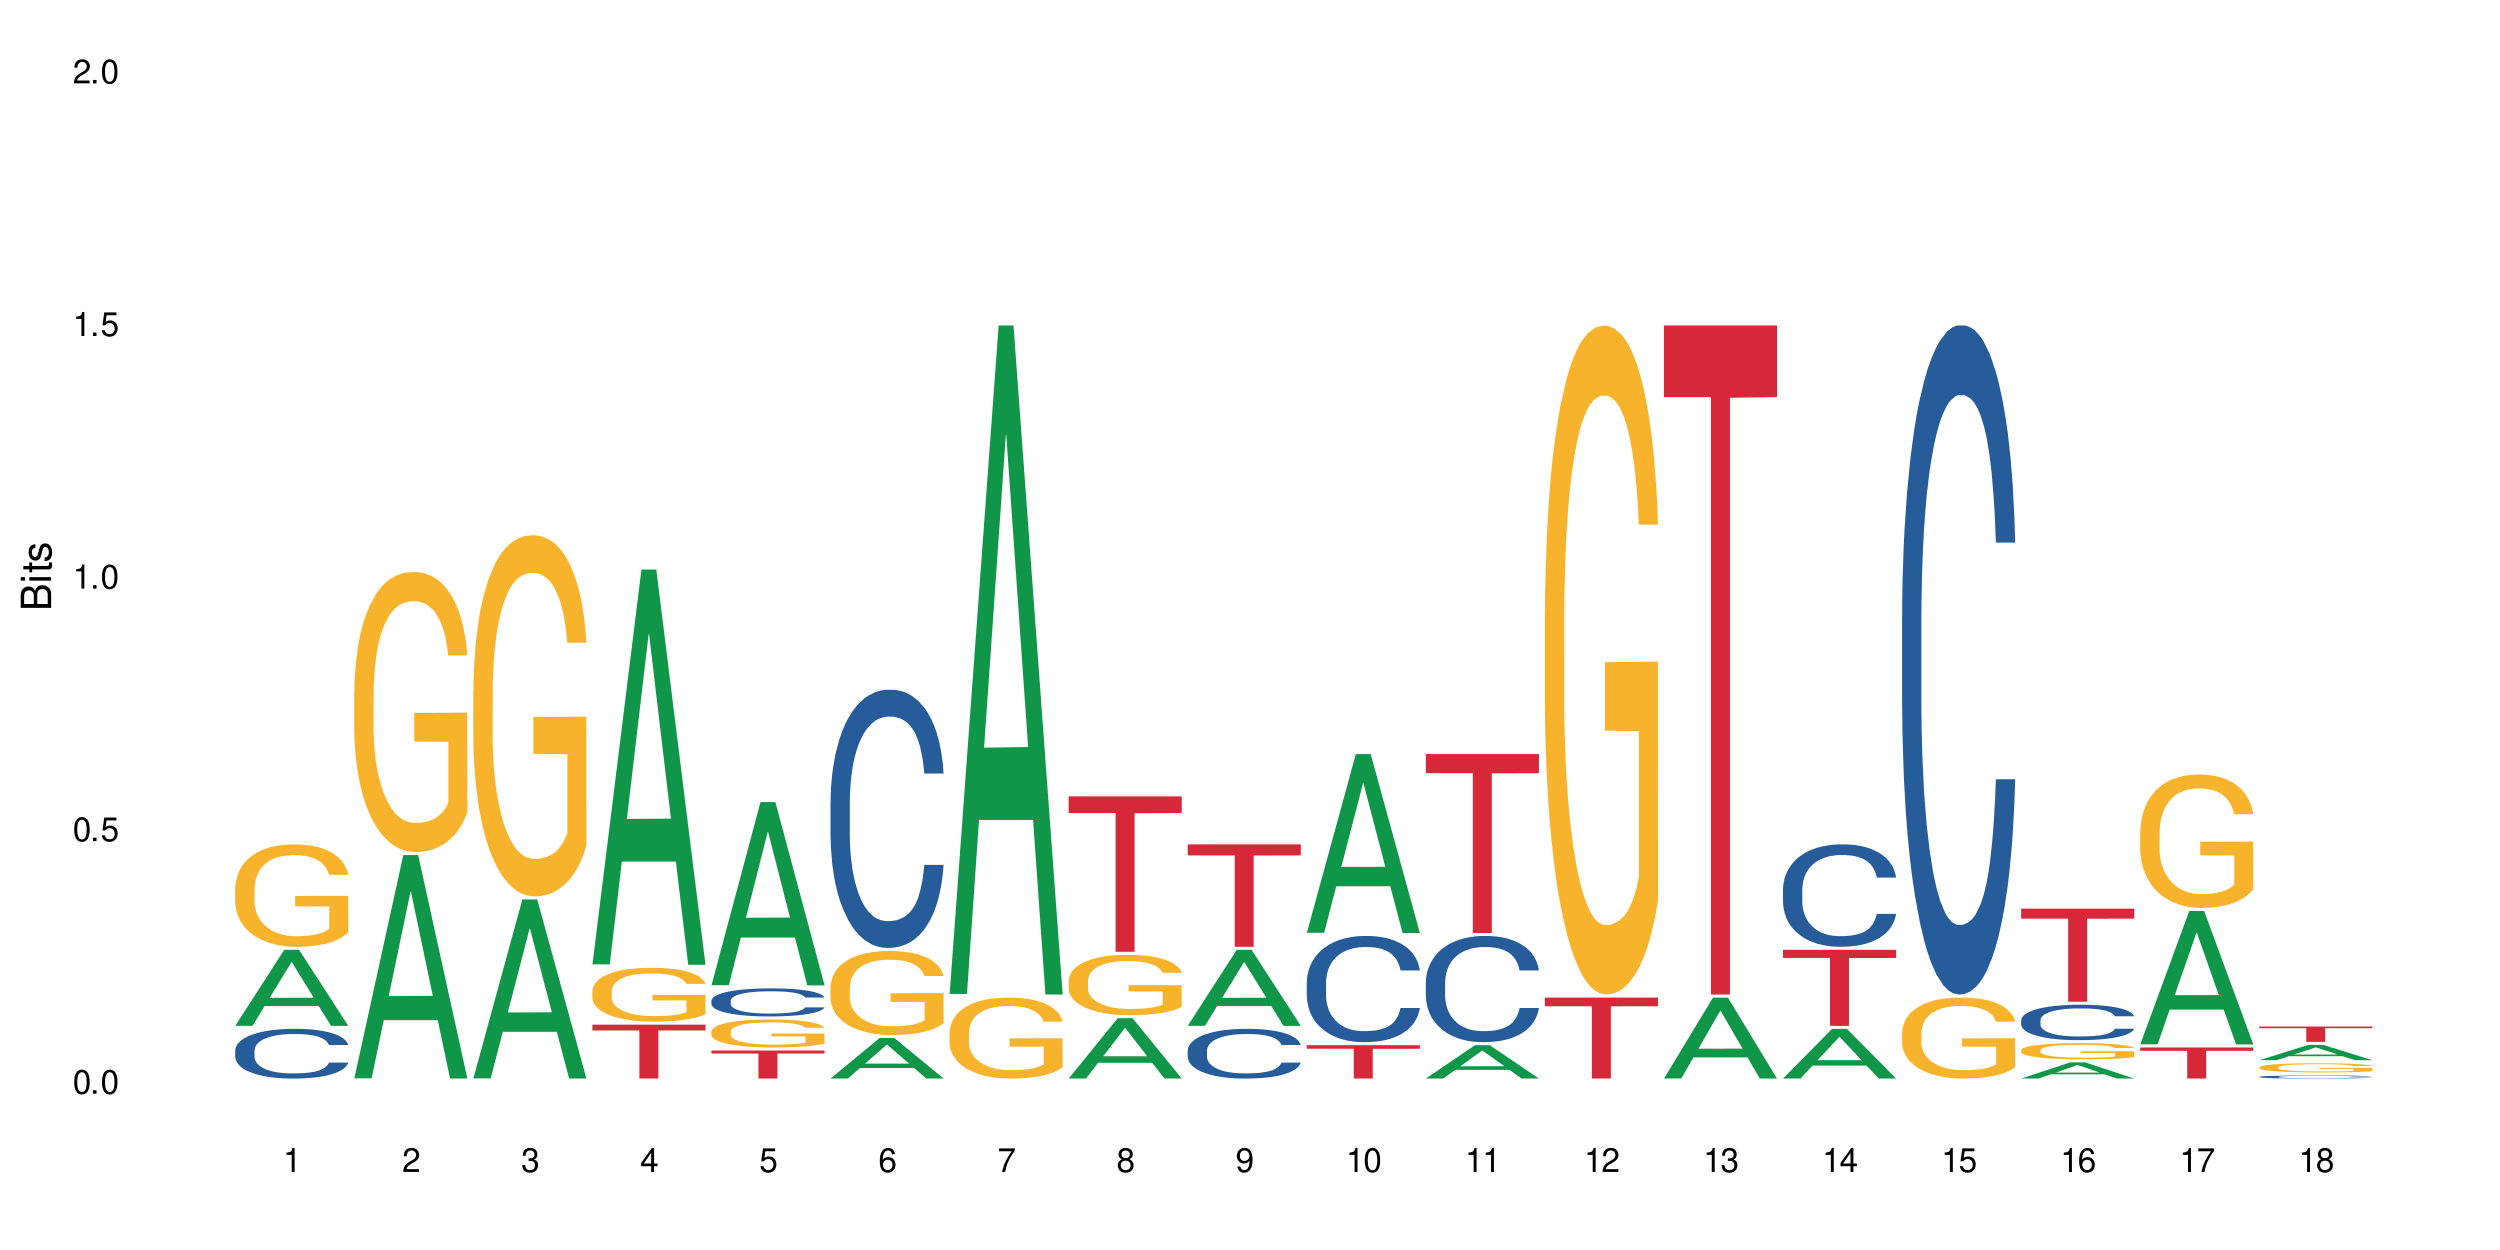 <?xml version="1.0" encoding="UTF-8"?>
<svg xmlns="http://www.w3.org/2000/svg" xmlns:xlink="http://www.w3.org/1999/xlink" width="720" height="360" viewBox="0 0 720 360">
<defs>
<g>
<g id="glyph-0-0">
</g>
<g id="glyph-0-1">
<path d="M 2.641 -6.938 C 2 -6.938 1.422 -6.656 1.078 -6.172 C 0.641 -5.562 0.406 -4.641 0.406 -3.359 C 0.406 -1.016 1.188 0.219 2.641 0.219 C 4.078 0.219 4.859 -1.016 4.859 -3.297 C 4.859 -4.641 4.656 -5.547 4.203 -6.172 C 3.844 -6.656 3.281 -6.938 2.641 -6.938 Z M 2.641 -6.188 C 3.547 -6.188 4 -5.25 4 -3.375 C 4 -1.406 3.562 -0.484 2.625 -0.484 C 1.734 -0.484 1.281 -1.438 1.281 -3.344 C 1.281 -5.25 1.734 -6.188 2.641 -6.188 Z M 2.641 -6.188 "/>
</g>
<g id="glyph-0-2">
<path d="M 1.828 -1 L 0.828 -1 L 0.828 0 L 1.828 0 Z M 1.828 -1 "/>
</g>
<g id="glyph-0-3">
<path d="M 4.562 -6.797 L 1.062 -6.797 L 0.547 -3.094 L 1.328 -3.094 C 1.719 -3.562 2.047 -3.734 2.578 -3.734 C 3.484 -3.734 4.062 -3.109 4.062 -2.094 C 4.062 -1.125 3.484 -0.531 2.578 -0.531 C 1.828 -0.531 1.375 -0.906 1.188 -1.672 L 0.328 -1.672 C 0.453 -1.109 0.547 -0.844 0.75 -0.594 C 1.125 -0.078 1.828 0.219 2.594 0.219 C 3.969 0.219 4.922 -0.781 4.922 -2.219 C 4.922 -3.562 4.031 -4.484 2.719 -4.484 C 2.25 -4.484 1.859 -4.359 1.469 -4.062 L 1.734 -5.969 L 4.562 -5.969 Z M 4.562 -6.797 "/>
</g>
<g id="glyph-0-4">
<path d="M 2.484 -4.938 L 2.484 0 L 3.328 0 L 3.328 -6.938 L 2.766 -6.938 C 2.469 -5.875 2.281 -5.734 0.984 -5.562 L 0.984 -4.938 Z M 2.484 -4.938 "/>
</g>
<g id="glyph-0-5">
<path d="M 4.859 -0.828 L 1.281 -0.828 C 1.359 -1.406 1.672 -1.781 2.5 -2.281 L 3.469 -2.828 C 4.406 -3.344 4.906 -4.062 4.906 -4.906 C 4.906 -5.484 4.672 -6.031 4.266 -6.406 C 3.859 -6.766 3.375 -6.938 2.719 -6.938 C 1.859 -6.938 1.219 -6.625 0.844 -6.031 C 0.609 -5.672 0.5 -5.234 0.484 -4.531 L 1.328 -4.531 C 1.359 -5.016 1.406 -5.281 1.531 -5.516 C 1.75 -5.938 2.188 -6.203 2.703 -6.203 C 3.469 -6.203 4.031 -5.641 4.031 -4.891 C 4.031 -4.344 3.719 -3.859 3.125 -3.516 L 2.234 -3 C 0.812 -2.172 0.406 -1.531 0.328 -0.016 L 4.859 -0.016 Z M 4.859 -0.828 "/>
</g>
<g id="glyph-0-6">
<path d="M 2.125 -3.188 L 2.578 -3.188 C 3.5 -3.188 3.984 -2.766 3.984 -1.922 C 3.984 -1.062 3.469 -0.531 2.594 -0.531 C 1.656 -0.531 1.203 -1 1.156 -2.016 L 0.312 -2.016 C 0.344 -1.453 0.438 -1.094 0.609 -0.781 C 0.953 -0.109 1.625 0.219 2.547 0.219 C 3.953 0.219 4.859 -0.625 4.859 -1.938 C 4.859 -2.828 4.516 -3.297 3.703 -3.594 C 4.344 -3.844 4.656 -4.328 4.656 -5.031 C 4.656 -6.219 3.875 -6.938 2.578 -6.938 C 1.203 -6.938 0.484 -6.172 0.453 -4.703 L 1.297 -4.703 C 1.312 -5.125 1.344 -5.359 1.453 -5.578 C 1.641 -5.969 2.062 -6.203 2.594 -6.203 C 3.344 -6.203 3.797 -5.75 3.797 -5 C 3.797 -4.516 3.609 -4.219 3.25 -4.047 C 3.016 -3.953 2.703 -3.922 2.125 -3.906 Z M 2.125 -3.188 "/>
</g>
<g id="glyph-0-7">
<path d="M 3.141 -1.672 L 3.141 0 L 3.984 0 L 3.984 -1.672 L 4.984 -1.672 L 4.984 -2.438 L 3.984 -2.438 L 3.984 -6.938 L 3.359 -6.938 L 0.266 -2.578 L 0.266 -1.672 Z M 3.141 -2.438 L 1 -2.438 L 3.141 -5.5 Z M 3.141 -2.438 "/>
</g>
<g id="glyph-0-8">
<path d="M 4.781 -5.125 C 4.609 -6.266 3.891 -6.938 2.844 -6.938 C 2.094 -6.938 1.422 -6.578 1.031 -5.953 C 0.594 -5.266 0.406 -4.422 0.406 -3.172 C 0.406 -2 0.578 -1.25 0.984 -0.641 C 1.359 -0.078 1.953 0.219 2.703 0.219 C 3.984 0.219 4.922 -0.75 4.922 -2.094 C 4.922 -3.375 4.062 -4.281 2.844 -4.281 C 2.172 -4.281 1.641 -4.031 1.281 -3.516 C 1.281 -5.234 1.828 -6.188 2.797 -6.188 C 3.391 -6.188 3.797 -5.797 3.938 -5.125 Z M 2.734 -3.531 C 3.547 -3.531 4.062 -2.953 4.062 -2.031 C 4.062 -1.156 3.484 -0.531 2.703 -0.531 C 1.922 -0.531 1.328 -1.188 1.328 -2.078 C 1.328 -2.938 1.906 -3.531 2.734 -3.531 Z M 2.734 -3.531 "/>
</g>
<g id="glyph-0-9">
<path d="M 4.984 -6.797 L 0.438 -6.797 L 0.438 -5.969 L 4.109 -5.969 C 2.5 -3.656 1.828 -2.234 1.328 0 L 2.219 0 C 2.594 -2.172 3.453 -4.047 4.984 -6.094 Z M 4.984 -6.797 "/>
</g>
<g id="glyph-0-10">
<path d="M 3.75 -3.656 C 4.469 -4.094 4.688 -4.438 4.688 -5.078 C 4.688 -6.172 3.844 -6.938 2.641 -6.938 C 1.438 -6.938 0.594 -6.172 0.594 -5.094 C 0.594 -4.438 0.812 -4.094 1.516 -3.656 C 0.734 -3.266 0.359 -2.703 0.359 -1.922 C 0.359 -0.656 1.281 0.219 2.641 0.219 C 3.984 0.219 4.922 -0.656 4.922 -1.922 C 4.922 -2.703 4.531 -3.266 3.75 -3.656 Z M 2.641 -6.188 C 3.359 -6.188 3.812 -5.75 3.812 -5.062 C 3.812 -4.406 3.344 -3.984 2.641 -3.984 C 1.922 -3.984 1.453 -4.406 1.453 -5.078 C 1.453 -5.75 1.922 -6.188 2.641 -6.188 Z M 2.641 -3.266 C 3.484 -3.266 4.062 -2.719 4.062 -1.906 C 4.062 -1.078 3.484 -0.531 2.625 -0.531 C 1.797 -0.531 1.219 -1.094 1.219 -1.906 C 1.219 -2.719 1.781 -3.266 2.641 -3.266 Z M 2.641 -3.266 "/>
</g>
<g id="glyph-0-11">
<path d="M 0.516 -1.578 C 0.672 -0.453 1.406 0.219 2.438 0.219 C 3.188 0.219 3.859 -0.141 4.266 -0.766 C 4.688 -1.453 4.891 -2.297 4.891 -3.547 C 4.891 -4.719 4.703 -5.453 4.312 -6.078 C 3.938 -6.641 3.344 -6.938 2.594 -6.938 C 1.297 -6.938 0.359 -5.969 0.359 -4.625 C 0.359 -3.344 1.234 -2.453 2.453 -2.453 C 3.094 -2.453 3.578 -2.672 4.016 -3.203 C 4 -1.484 3.469 -0.531 2.5 -0.531 C 1.906 -0.531 1.484 -0.906 1.359 -1.578 Z M 2.578 -6.203 C 3.375 -6.203 3.969 -5.531 3.969 -4.641 C 3.969 -3.797 3.391 -3.188 2.547 -3.188 C 1.734 -3.188 1.234 -3.766 1.234 -4.688 C 1.234 -5.562 1.797 -6.203 2.578 -6.203 Z M 2.578 -6.203 "/>
</g>
<g id="glyph-1-0">
</g>
<g id="glyph-1-1">
<path d="M 0 -0.953 L 0 -4.891 C 0 -5.719 -0.234 -6.344 -0.734 -6.797 C -1.188 -7.234 -1.812 -7.469 -2.5 -7.469 C -3.547 -7.469 -4.188 -7 -4.625 -5.875 C -4.984 -6.688 -5.625 -7.094 -6.531 -7.094 C -7.172 -7.094 -7.734 -6.859 -8.141 -6.391 C -8.562 -5.922 -8.75 -5.344 -8.75 -4.5 L -8.75 -0.953 Z M -4.984 -2.062 L -7.766 -2.062 L -7.766 -4.219 C -7.766 -4.844 -7.688 -5.203 -7.453 -5.5 C -7.219 -5.812 -6.859 -5.969 -6.375 -5.969 C -5.891 -5.969 -5.531 -5.812 -5.297 -5.5 C -5.062 -5.203 -4.984 -4.844 -4.984 -4.219 Z M -0.984 -2.062 L -4 -2.062 L -4 -4.781 C -4 -5.766 -3.438 -6.359 -2.484 -6.359 C -1.547 -6.359 -0.984 -5.766 -0.984 -4.781 Z M -0.984 -2.062 "/>
</g>
<g id="glyph-1-2">
<path d="M -6.281 -1.797 L -6.281 -0.797 L 0 -0.797 L 0 -1.797 Z M -8.75 -1.797 L -8.75 -0.797 L -7.484 -0.797 L -7.484 -1.797 Z M -8.75 -1.797 "/>
</g>
<g id="glyph-1-3">
<path d="M -6.281 -3.047 L -6.281 -2.016 L -8.016 -2.016 L -8.016 -1.016 L -6.281 -1.016 L -6.281 -0.172 L -5.469 -0.172 L -5.469 -1.016 L -0.719 -1.016 C -0.078 -1.016 0.281 -1.453 0.281 -2.234 C 0.281 -2.5 0.25 -2.719 0.188 -3.047 L -0.641 -3.047 C -0.609 -2.906 -0.594 -2.766 -0.594 -2.562 C -0.594 -2.141 -0.719 -2.016 -1.156 -2.016 L -5.469 -2.016 L -5.469 -3.047 Z M -6.281 -3.047 "/>
</g>
<g id="glyph-1-4">
<path d="M -4.531 -5.25 C -5.766 -5.25 -6.469 -4.422 -6.469 -2.969 C -6.469 -1.516 -5.719 -0.562 -4.547 -0.562 C -3.562 -0.562 -3.094 -1.062 -2.734 -2.562 L -2.516 -3.484 C -2.344 -4.188 -2.094 -4.469 -1.641 -4.469 C -1.047 -4.469 -0.641 -3.875 -0.641 -3 C -0.641 -2.453 -0.797 -2 -1.062 -1.75 C -1.25 -1.594 -1.422 -1.531 -1.875 -1.469 L -1.875 -0.406 C -0.422 -0.453 0.281 -1.266 0.281 -2.922 C 0.281 -4.5 -0.5 -5.516 -1.719 -5.516 C -2.656 -5.516 -3.172 -4.984 -3.469 -3.734 L -3.703 -2.766 C -3.891 -1.953 -4.156 -1.609 -4.594 -1.609 C -5.188 -1.609 -5.547 -2.125 -5.547 -2.938 C -5.547 -3.75 -5.203 -4.172 -4.531 -4.203 Z M -4.531 -5.25 "/>
</g>
</g>
</defs>
<rect x="-72" y="-36" width="864" height="432" fill="rgb(100%, 100%, 100%)" fill-opacity="1"/>
<path fill-rule="nonzero" fill="rgb(6.275%, 58.824%, 28.235%)" fill-opacity="1" d="M 67.73 295.426 L 67.766 295.406 L 81.859 273.547 L 86.141 273.547 L 100.309 295.445 L 95.332 295.445 L 91.781 289.73 L 76.223 289.73 L 72.742 295.426 L 67.73 295.426 L 77.719 287.367 L 90.352 287.344 L 84.055 277.125 L 83.984 277.105 L 83.914 277.168 L 77.684 287.344 L 77.719 287.367 Z M 67.73 295.426 "/>
<path fill-rule="nonzero" fill="rgb(14.51%, 36.078%, 60%)" fill-opacity="1" d="M 67.73 302.543 L 67.77 302.531 L 67.77 302.215 L 67.891 301.719 L 68.168 301.09 L 68.445 300.66 L 69.16 299.887 L 70.152 299.141 L 71.188 298.566 L 71.941 298.227 L 72.617 297.965 L 74.168 297.48 L 75.16 297.234 L 76.234 297.012 L 77.543 296.789 L 78.496 296.656 L 80.641 296.449 L 82.23 296.355 L 83.461 296.316 L 86.125 296.316 L 87.715 296.371 L 88.867 296.434 L 90.137 296.539 L 91.211 296.656 L 93.078 296.945 L 94.746 297.312 L 95.5 297.52 L 96.691 297.926 L 97.605 298.316 L 98.242 298.66 L 98.957 299.141 L 99.594 299.73 L 100.07 300.398 L 100.309 300.961 L 94.746 300.961 L 94.469 300.438 L 94.148 300.031 L 93.555 299.496 L 92.957 299.117 L 92.125 298.738 L 91.367 298.488 L 90.336 298.238 L 89.422 298.082 L 88.469 297.965 L 87.555 297.887 L 85.809 297.809 L 83.781 297.809 L 83.027 297.836 L 81.477 297.938 L 80.641 298.031 L 79.449 298.215 L 78.617 298.383 L 77.621 298.645 L 76.949 298.867 L 76.113 299.207 L 75.516 299.508 L 74.844 299.941 L 74.445 300.266 L 74.086 300.633 L 73.77 301.066 L 73.531 301.523 L 73.371 302.008 L 73.293 302.477 L 73.293 304.504 L 73.371 304.977 L 73.57 305.523 L 74.086 306.324 L 74.844 307.016 L 75.715 307.566 L 76.551 307.957 L 77.027 308.141 L 77.664 308.348 L 78.656 308.609 L 80.086 308.871 L 80.922 308.977 L 82.191 309.082 L 83.504 309.133 L 85.25 309.133 L 86.801 309.082 L 87.832 309.016 L 88.906 308.91 L 90.375 308.691 L 91.289 308.48 L 92.082 308.23 L 92.68 307.984 L 93.078 307.773 L 93.672 307.367 L 94.148 306.926 L 94.508 306.465 L 94.746 306.023 L 100.309 306.023 L 100.07 306.543 L 99.711 307.055 L 99.355 307.434 L 98.797 307.891 L 98.16 308.297 L 97.246 308.754 L 96.492 309.055 L 95.5 309.383 L 94.586 309.633 L 93.594 309.855 L 92.125 310.117 L 91.168 310.246 L 90.137 310.363 L 88.906 310.469 L 87.355 310.559 L 85.688 310.613 L 84.137 310.625 L 82.469 310.598 L 81.238 310.547 L 79.609 310.43 L 77.582 310.195 L 76.113 309.945 L 74.961 309.695 L 73.969 309.434 L 72.855 309.082 L 71.426 308.508 L 70.551 308.062 L 69.957 307.695 L 69.281 307.188 L 68.805 306.727 L 68.246 305.996 L 67.852 305.066 L 67.73 304.348 Z M 67.73 302.543 "/>
<path fill-rule="nonzero" fill="rgb(96.863%, 70.196%, 16.863%)" fill-opacity="1" d="M 67.73 255.82 L 67.77 255.793 L 67.77 255.254 L 67.93 254.043 L 68.328 252.371 L 68.844 251 L 69.398 249.922 L 69.758 249.355 L 70.352 248.551 L 70.871 247.957 L 72.18 246.746 L 73.848 245.613 L 74.762 245.129 L 75.797 244.672 L 77.266 244.16 L 77.941 243.973 L 80.008 243.539 L 82.352 243.27 L 84.934 243.191 L 86.125 243.219 L 87.754 243.324 L 89.977 243.621 L 91.25 243.891 L 92.242 244.16 L 93.273 244.508 L 94.547 245.047 L 95.738 245.695 L 96.691 246.34 L 97.645 247.148 L 98.441 248.012 L 99.113 248.953 L 99.711 250.082 L 100.07 251.027 L 100.309 251.969 L 94.785 251.969 L 94.469 251.027 L 94.109 250.301 L 93.516 249.41 L 92.918 248.766 L 92.32 248.254 L 91.211 247.551 L 90.258 247.121 L 89.062 246.746 L 87.914 246.504 L 86.602 246.34 L 85.809 246.285 L 83.699 246.285 L 81.793 246.477 L 80.684 246.691 L 79.887 246.906 L 78.773 247.309 L 78.102 247.633 L 77.703 247.848 L 76.512 248.684 L 75.715 249.438 L 75.277 249.949 L 74.723 250.758 L 74.324 251.484 L 73.887 252.562 L 73.648 253.371 L 73.332 255.199 L 73.293 260.047 L 73.41 261.07 L 73.648 262.176 L 73.969 263.145 L 74.445 264.168 L 74.922 264.949 L 75.754 266 L 76.473 266.699 L 77.027 267.156 L 78.102 267.883 L 78.535 268.125 L 79.57 268.609 L 80.641 268.988 L 81.953 269.312 L 82.945 269.473 L 84.535 269.609 L 86.562 269.609 L 88.945 269.445 L 90.453 269.23 L 91.488 269.016 L 92.164 268.828 L 92.996 268.531 L 93.594 268.262 L 94.148 267.965 L 94.824 267.508 L 94.824 261.07 L 85.012 261.043 L 85.012 258.027 L 100.266 258 L 100.309 268.531 L 99.473 269.258 L 98.441 269.957 L 97.445 270.496 L 96.414 270.953 L 94.945 271.465 L 93.754 271.789 L 91.926 272.164 L 90.258 272.406 L 88.508 272.57 L 86.957 272.652 L 85.133 272.676 L 83.504 272.625 L 81.754 272.461 L 80.363 272.246 L 79.094 271.977 L 77.82 271.629 L 76.234 271.062 L 75.199 270.605 L 74.129 270.039 L 73.055 269.363 L 72.102 268.637 L 71.465 268.074 L 70.828 267.426 L 70.152 266.617 L 69.52 265.703 L 69.043 264.867 L 68.605 263.926 L 68.289 263.035 L 67.969 261.824 L 67.809 260.855 L 67.73 260.02 Z M 67.73 255.82 "/>
<path fill-rule="nonzero" fill="rgb(6.275%, 58.824%, 28.235%)" fill-opacity="1" d="M 102.023 310.566 L 102.055 310.504 L 116.152 246.258 L 120.434 246.258 L 134.598 310.625 L 129.621 310.625 L 126.07 293.824 L 110.512 293.824 L 107.035 310.566 L 102.023 310.566 L 112.012 286.875 L 124.645 286.812 L 118.344 256.777 L 118.273 256.715 L 118.207 256.895 L 111.977 286.812 L 112.012 286.875 Z M 102.023 310.566 "/>
<path fill-rule="nonzero" fill="rgb(96.863%, 70.196%, 16.863%)" fill-opacity="1" d="M 102.023 199.266 L 102.062 199.191 L 102.062 197.719 L 102.219 194.406 L 102.617 189.836 L 103.133 186.078 L 103.691 183.133 L 104.047 181.586 L 104.645 179.375 L 105.16 177.754 L 106.473 174.438 L 108.141 171.344 L 109.055 170.02 L 110.086 168.766 L 111.555 167.367 L 112.23 166.848 L 114.297 165.672 L 116.641 164.934 L 119.223 164.715 L 120.414 164.785 L 122.043 165.082 L 124.27 165.891 L 125.539 166.629 L 126.531 167.367 L 127.566 168.324 L 128.836 169.797 L 130.027 171.566 L 130.98 173.332 L 131.938 175.543 L 132.73 177.902 L 133.406 180.48 L 134 183.574 L 134.359 186.152 L 134.598 188.73 L 129.074 188.73 L 128.758 186.152 L 128.398 184.164 L 127.805 181.73 L 127.207 179.965 L 126.613 178.562 L 125.5 176.648 L 124.547 175.469 L 123.355 174.438 L 122.203 173.773 L 120.891 173.332 L 120.098 173.188 L 117.992 173.188 L 116.086 173.703 L 114.973 174.289 L 114.18 174.879 L 113.066 175.984 L 112.391 176.871 L 111.992 177.457 L 110.801 179.742 L 110.008 181.805 L 109.57 183.207 L 109.012 185.414 L 108.617 187.406 L 108.18 190.352 L 107.941 192.562 L 107.621 197.574 L 107.582 210.836 L 107.703 213.633 L 107.941 216.656 L 108.258 219.309 L 108.734 222.105 L 109.211 224.242 L 110.047 227.117 L 110.762 229.031 L 111.316 230.285 L 112.391 232.273 L 112.828 232.938 L 113.859 234.262 L 114.934 235.293 L 116.242 236.18 L 117.238 236.621 L 118.824 236.988 L 120.852 236.988 L 123.234 236.547 L 124.746 235.957 L 125.777 235.367 L 126.453 234.852 L 127.289 234.043 L 127.883 233.305 L 128.441 232.496 L 129.117 231.242 L 129.117 213.633 L 119.301 213.559 L 119.301 205.309 L 134.559 205.234 L 134.598 234.043 L 133.762 236.031 L 132.73 237.945 L 131.738 239.422 L 130.703 240.672 L 129.234 242.074 L 128.043 242.957 L 126.215 243.988 L 124.547 244.652 L 122.797 245.094 L 121.25 245.316 L 119.422 245.387 L 117.793 245.242 L 116.047 244.797 L 114.656 244.211 L 113.383 243.473 L 112.113 242.516 L 110.523 240.969 L 109.488 239.715 L 108.418 238.168 L 107.344 236.324 L 106.391 234.336 L 105.754 232.789 L 105.121 231.02 L 104.445 228.812 L 103.809 226.305 L 103.332 224.023 L 102.895 221.445 L 102.578 219.012 L 102.262 215.695 L 102.102 213.043 L 102.023 210.762 Z M 102.023 199.266 "/>
<path fill-rule="nonzero" fill="rgb(6.275%, 58.824%, 28.235%)" fill-opacity="1" d="M 136.312 310.578 L 136.348 310.527 L 150.441 259.039 L 154.723 259.039 L 168.887 310.625 L 163.91 310.625 L 160.359 297.16 L 144.805 297.16 L 141.324 310.578 L 136.312 310.578 L 146.301 291.59 L 158.934 291.539 L 152.637 267.469 L 152.566 267.418 L 152.496 267.562 L 146.266 291.539 L 146.301 291.59 Z M 136.312 310.578 "/>
<path fill-rule="nonzero" fill="rgb(96.863%, 70.196%, 16.863%)" fill-opacity="1" d="M 136.312 198.688 L 136.352 198.594 L 136.352 196.691 L 136.512 192.418 L 136.906 186.523 L 137.426 181.68 L 137.98 177.879 L 138.34 175.883 L 138.934 173.031 L 139.449 170.941 L 140.762 166.668 L 142.43 162.676 L 143.344 160.965 L 144.375 159.352 L 145.848 157.547 L 146.523 156.879 L 148.586 155.359 L 150.93 154.41 L 153.516 154.125 L 154.707 154.219 L 156.336 154.598 L 158.559 155.645 L 159.832 156.594 L 160.824 157.547 L 161.855 158.781 L 163.129 160.68 L 164.32 162.961 L 165.273 165.242 L 166.227 168.094 L 167.02 171.133 L 167.695 174.457 L 168.293 178.449 L 168.648 181.773 L 168.887 185.102 L 163.367 185.102 L 163.047 181.773 L 162.691 179.207 L 162.094 176.074 L 161.5 173.793 L 160.902 171.988 L 159.789 169.516 L 158.836 167.996 L 157.645 166.668 L 156.492 165.812 L 155.184 165.242 L 154.387 165.051 L 152.281 165.051 L 150.375 165.715 L 149.262 166.477 L 148.469 167.238 L 147.355 168.66 L 146.68 169.801 L 146.285 170.562 L 145.09 173.508 L 144.297 176.168 L 143.859 177.973 L 143.305 180.824 L 142.906 183.391 L 142.469 187.191 L 142.23 190.039 L 141.914 196.504 L 141.875 213.605 L 141.992 217.215 L 142.23 221.113 L 142.551 224.531 L 143.027 228.145 L 143.504 230.898 L 144.336 234.605 L 145.051 237.074 L 145.609 238.691 L 146.68 241.254 L 147.117 242.109 L 148.152 243.82 L 149.223 245.152 L 150.535 246.289 L 151.527 246.859 L 153.117 247.336 L 155.145 247.336 L 157.527 246.766 L 159.035 246.004 L 160.07 245.246 L 160.742 244.582 L 161.578 243.535 L 162.176 242.586 L 162.73 241.539 L 163.406 239.926 L 163.406 217.215 L 153.594 217.121 L 153.594 206.48 L 168.848 206.383 L 168.887 243.535 L 168.055 246.102 L 167.02 248.57 L 166.027 250.473 L 164.996 252.086 L 163.523 253.891 L 162.332 255.031 L 160.504 256.363 L 158.836 257.219 L 157.09 257.789 L 155.539 258.074 L 153.711 258.168 L 152.082 257.977 L 150.336 257.406 L 148.945 256.648 L 147.676 255.699 L 146.402 254.461 L 144.812 252.469 L 143.781 250.852 L 142.707 248.855 L 141.637 246.48 L 140.684 243.914 L 140.047 241.922 L 139.41 239.641 L 138.734 236.789 L 138.102 233.559 L 137.625 230.613 L 137.188 227.289 L 136.867 224.152 L 136.551 219.875 L 136.391 216.457 L 136.312 213.512 Z M 136.312 198.688 "/>
<path fill-rule="nonzero" fill="rgb(6.275%, 58.824%, 28.235%)" fill-opacity="1" d="M 170.602 277.75 L 170.637 277.645 L 184.734 164.035 L 189.016 164.035 L 203.18 277.855 L 198.203 277.855 L 194.652 248.145 L 179.094 248.145 L 175.613 277.75 L 170.602 277.75 L 180.59 235.855 L 193.227 235.75 L 186.926 182.633 L 186.855 182.527 L 186.785 182.848 L 180.555 235.75 L 180.59 235.855 Z M 170.602 277.75 "/>
<path fill-rule="nonzero" fill="rgb(96.863%, 70.196%, 16.863%)" fill-opacity="1" d="M 170.602 285.371 L 170.641 285.359 L 170.641 285.074 L 170.801 284.438 L 171.199 283.559 L 171.715 282.836 L 172.27 282.27 L 172.629 281.973 L 173.227 281.547 L 173.742 281.234 L 175.051 280.598 L 176.719 280.004 L 177.633 279.746 L 178.668 279.508 L 180.137 279.238 L 180.812 279.137 L 182.879 278.91 L 185.223 278.77 L 187.805 278.727 L 188.996 278.742 L 190.625 278.797 L 192.852 278.953 L 194.121 279.098 L 195.113 279.238 L 196.148 279.422 L 197.418 279.703 L 198.609 280.047 L 199.562 280.387 L 200.516 280.809 L 201.312 281.262 L 201.988 281.758 L 202.582 282.355 L 202.941 282.852 L 203.18 283.348 L 197.656 283.348 L 197.34 282.852 L 196.98 282.469 L 196.387 282 L 195.789 281.66 L 195.195 281.391 L 194.082 281.023 L 193.129 280.797 L 191.938 280.598 L 190.785 280.469 L 189.473 280.387 L 188.68 280.355 L 186.574 280.355 L 184.664 280.457 L 183.555 280.57 L 182.758 280.684 L 181.648 280.895 L 180.973 281.066 L 180.574 281.18 L 179.383 281.617 L 178.586 282.016 L 178.152 282.285 L 177.594 282.707 L 177.199 283.09 L 176.762 283.656 L 176.523 284.082 L 176.203 285.047 L 176.164 287.598 L 176.285 288.133 L 176.523 288.715 L 176.84 289.227 L 177.316 289.766 L 177.793 290.176 L 178.629 290.727 L 179.344 291.094 L 179.898 291.336 L 180.973 291.719 L 181.41 291.848 L 182.441 292.102 L 183.516 292.301 L 184.824 292.469 L 185.816 292.555 L 187.406 292.625 L 189.434 292.625 L 191.816 292.539 L 193.328 292.426 L 194.359 292.312 L 195.035 292.215 L 195.867 292.059 L 196.465 291.918 L 197.02 291.762 L 197.695 291.52 L 197.695 288.133 L 187.883 288.121 L 187.883 286.535 L 203.141 286.52 L 203.18 292.059 L 202.344 292.441 L 201.312 292.809 L 200.316 293.094 L 199.285 293.336 L 197.816 293.602 L 196.625 293.773 L 194.797 293.973 L 193.129 294.098 L 191.379 294.184 L 189.832 294.227 L 188.004 294.242 L 186.375 294.211 L 184.625 294.129 L 183.234 294.016 L 181.965 293.871 L 180.691 293.688 L 179.105 293.391 L 178.07 293.148 L 177 292.852 L 175.926 292.5 L 174.973 292.117 L 174.336 291.816 L 173.703 291.477 L 173.027 291.055 L 172.391 290.57 L 171.914 290.133 L 171.477 289.637 L 171.16 289.168 L 170.84 288.531 L 170.684 288.02 L 170.602 287.582 Z M 170.602 285.371 "/>
<path fill-rule="nonzero" fill="rgb(83.922%, 15.686%, 22.353%)" fill-opacity="1" d="M 170.602 295.113 L 203.18 295.113 L 203.18 296.773 L 189.602 296.785 L 189.602 310.625 L 184.141 310.625 L 184.141 296.801 L 184.062 296.773 L 170.602 296.773 Z M 170.602 295.113 "/>
<path fill-rule="nonzero" fill="rgb(6.275%, 58.824%, 28.235%)" fill-opacity="1" d="M 204.895 283.738 L 204.93 283.691 L 219.023 230.988 L 223.305 230.988 L 237.469 283.789 L 232.492 283.789 L 228.941 270.008 L 213.387 270.008 L 209.906 283.738 L 204.895 283.738 L 214.883 264.305 L 227.516 264.254 L 221.215 239.613 L 221.145 239.566 L 221.078 239.715 L 214.848 264.254 L 214.883 264.305 Z M 204.895 283.738 "/>
<path fill-rule="nonzero" fill="rgb(14.51%, 36.078%, 60%)" fill-opacity="1" d="M 204.895 288.172 L 204.934 288.164 L 204.934 287.988 L 205.051 287.707 L 205.332 287.355 L 205.609 287.109 L 206.324 286.676 L 207.316 286.254 L 208.348 285.93 L 209.105 285.738 L 209.781 285.59 L 211.328 285.316 L 212.32 285.176 L 213.395 285.051 L 214.707 284.926 L 215.66 284.852 L 217.805 284.734 L 219.395 284.684 L 220.625 284.66 L 223.285 284.66 L 224.875 284.691 L 226.027 284.727 L 227.301 284.785 L 228.371 284.852 L 230.238 285.016 L 231.906 285.223 L 232.664 285.34 L 233.855 285.566 L 234.77 285.789 L 235.402 285.98 L 236.117 286.254 L 236.754 286.586 L 237.23 286.961 L 237.469 287.281 L 231.906 287.281 L 231.629 286.984 L 231.312 286.758 L 230.715 286.453 L 230.121 286.238 L 229.285 286.027 L 228.531 285.887 L 227.496 285.746 L 226.586 285.656 L 225.629 285.59 L 224.719 285.547 L 222.969 285.5 L 220.941 285.5 L 220.188 285.516 L 218.641 285.574 L 217.805 285.625 L 216.613 285.73 L 215.777 285.824 L 214.785 285.973 L 214.109 286.098 L 213.277 286.293 L 212.68 286.461 L 212.004 286.703 L 211.605 286.891 L 211.25 287.094 L 210.934 287.34 L 210.691 287.598 L 210.535 287.871 L 210.453 288.137 L 210.453 289.281 L 210.535 289.547 L 210.734 289.855 L 211.25 290.305 L 212.004 290.699 L 212.879 291.008 L 213.711 291.23 L 214.188 291.332 L 214.824 291.449 L 215.816 291.598 L 217.25 291.746 L 218.082 291.805 L 219.355 291.863 L 220.664 291.895 L 222.414 291.895 L 223.961 291.863 L 224.996 291.828 L 226.066 291.766 L 227.539 291.641 L 228.453 291.523 L 229.246 291.383 L 229.84 291.242 L 230.238 291.125 L 230.836 290.898 L 231.312 290.645 L 231.668 290.387 L 231.906 290.137 L 237.469 290.137 L 237.23 290.434 L 236.875 290.719 L 236.516 290.934 L 235.961 291.191 L 235.324 291.422 L 234.41 291.68 L 233.656 291.848 L 232.664 292.035 L 231.75 292.172 L 230.754 292.301 L 229.285 292.445 L 228.332 292.52 L 227.301 292.586 L 226.066 292.645 L 224.52 292.699 L 222.852 292.727 L 221.301 292.734 L 219.633 292.719 L 218.398 292.691 L 216.773 292.625 L 214.746 292.492 L 213.277 292.352 L 212.125 292.211 L 211.129 292.062 L 210.02 291.863 L 208.586 291.539 L 207.715 291.289 L 207.117 291.082 L 206.441 290.793 L 205.965 290.535 L 205.41 290.121 L 205.012 289.598 L 204.895 289.191 Z M 204.895 288.172 "/>
<path fill-rule="nonzero" fill="rgb(96.863%, 70.196%, 16.863%)" fill-opacity="1" d="M 204.895 297.062 L 204.934 297.055 L 204.934 296.91 L 205.094 296.578 L 205.488 296.121 L 206.004 295.742 L 206.562 295.449 L 206.918 295.293 L 207.516 295.074 L 208.031 294.91 L 209.344 294.578 L 211.012 294.27 L 211.926 294.137 L 212.957 294.012 L 214.426 293.871 L 215.102 293.82 L 217.168 293.703 L 219.512 293.629 L 222.094 293.605 L 223.285 293.613 L 224.914 293.641 L 227.141 293.723 L 228.41 293.797 L 229.406 293.871 L 230.438 293.965 L 231.707 294.113 L 232.902 294.293 L 233.855 294.469 L 234.809 294.688 L 235.602 294.926 L 236.277 295.184 L 236.875 295.492 L 237.23 295.75 L 237.469 296.008 L 231.945 296.008 L 231.629 295.75 L 231.273 295.551 L 230.676 295.309 L 230.078 295.133 L 229.484 294.992 L 228.371 294.801 L 227.418 294.684 L 226.227 294.578 L 225.074 294.512 L 223.762 294.469 L 222.969 294.453 L 220.863 294.453 L 218.957 294.504 L 217.844 294.562 L 217.051 294.621 L 215.938 294.734 L 215.262 294.82 L 214.863 294.883 L 213.672 295.109 L 212.879 295.316 L 212.441 295.457 L 211.887 295.676 L 211.488 295.875 L 211.051 296.172 L 210.812 296.395 L 210.496 296.895 L 210.453 298.223 L 210.574 298.5 L 210.812 298.805 L 211.129 299.07 L 211.605 299.352 L 212.082 299.562 L 212.918 299.852 L 213.633 300.043 L 214.188 300.168 L 215.262 300.367 L 215.699 300.434 L 216.73 300.566 L 217.805 300.668 L 219.117 300.758 L 220.109 300.801 L 221.699 300.84 L 223.723 300.84 L 226.105 300.797 L 227.617 300.734 L 228.648 300.676 L 229.324 300.625 L 230.16 300.543 L 230.754 300.469 L 231.312 300.391 L 231.988 300.266 L 231.988 298.5 L 222.176 298.496 L 222.176 297.668 L 237.43 297.66 L 237.469 300.543 L 236.637 300.742 L 235.602 300.934 L 234.609 301.082 L 233.574 301.207 L 232.105 301.348 L 230.914 301.438 L 229.086 301.539 L 227.418 301.605 L 225.672 301.648 L 224.121 301.672 L 222.293 301.68 L 220.664 301.664 L 218.918 301.621 L 217.527 301.562 L 216.254 301.488 L 214.984 301.391 L 213.395 301.238 L 212.363 301.113 L 211.289 300.957 L 210.215 300.773 L 209.262 300.574 L 208.629 300.418 L 207.992 300.242 L 207.316 300.02 L 206.68 299.77 L 206.203 299.543 L 205.766 299.285 L 205.449 299.039 L 205.133 298.707 L 204.973 298.441 L 204.895 298.215 Z M 204.895 297.062 "/>
<path fill-rule="nonzero" fill="rgb(83.922%, 15.686%, 22.353%)" fill-opacity="1" d="M 204.895 302.551 L 237.469 302.551 L 237.469 303.414 L 223.895 303.422 L 223.895 310.625 L 218.43 310.625 L 218.43 303.43 L 218.352 303.414 L 204.895 303.414 Z M 204.895 302.551 "/>
<path fill-rule="nonzero" fill="rgb(6.275%, 58.824%, 28.235%)" fill-opacity="1" d="M 239.184 310.613 L 239.219 310.602 L 253.312 298.957 L 257.594 298.957 L 271.762 310.625 L 266.781 310.625 L 263.234 307.578 L 247.676 307.578 L 244.195 310.613 L 239.184 310.613 L 249.172 306.32 L 261.805 306.309 L 255.508 300.863 L 255.438 300.855 L 255.367 300.887 L 249.137 306.309 L 249.172 306.32 Z M 239.184 310.613 "/>
<path fill-rule="nonzero" fill="rgb(14.51%, 36.078%, 60%)" fill-opacity="1" d="M 239.184 231.008 L 239.223 230.941 L 239.223 229.309 L 239.344 226.727 L 239.621 223.465 L 239.898 221.223 L 240.613 217.211 L 241.605 213.34 L 242.641 210.348 L 243.395 208.582 L 244.07 207.223 L 245.621 204.707 L 246.613 203.414 L 247.684 202.258 L 248.996 201.105 L 249.949 200.426 L 252.094 199.336 L 253.684 198.859 L 254.914 198.656 L 257.578 198.656 L 259.168 198.93 L 260.32 199.27 L 261.59 199.812 L 262.664 200.426 L 264.531 201.918 L 266.199 203.824 L 266.953 204.91 L 268.145 207.016 L 269.059 209.055 L 269.695 210.824 L 270.41 213.34 L 271.043 216.395 L 271.52 219.863 L 271.762 222.785 L 266.199 222.785 L 265.922 220.066 L 265.602 217.961 L 265.008 215.172 L 264.41 213.203 L 263.574 211.23 L 262.82 209.941 L 261.789 208.648 L 260.875 207.832 L 259.922 207.223 L 259.008 206.812 L 257.258 206.406 L 255.234 206.406 L 254.48 206.543 L 252.93 207.086 L 252.094 207.562 L 250.902 208.512 L 250.07 209.395 L 249.074 210.754 L 248.402 211.91 L 247.566 213.68 L 246.969 215.242 L 246.293 217.484 L 245.898 219.184 L 245.539 221.086 L 245.223 223.328 L 244.984 225.707 L 244.824 228.223 L 244.746 230.668 L 244.746 241.203 L 244.824 243.652 L 245.023 246.504 L 245.539 250.652 L 246.293 254.254 L 247.168 257.109 L 248.004 259.148 L 248.48 260.098 L 249.117 261.188 L 250.109 262.547 L 251.539 263.906 L 252.375 264.449 L 253.645 264.992 L 254.957 265.266 L 256.703 265.266 L 258.254 264.992 L 259.285 264.652 L 260.359 264.109 L 261.828 262.953 L 262.742 261.867 L 263.535 260.574 L 264.133 259.281 L 264.531 258.195 L 265.125 256.09 L 265.602 253.777 L 265.961 251.398 L 266.199 249.09 L 271.762 249.09 L 271.52 251.809 L 271.164 254.457 L 270.805 256.43 L 270.25 258.809 L 269.613 260.914 L 268.699 263.293 L 267.945 264.855 L 266.953 266.555 L 266.039 267.848 L 265.047 269.004 L 263.574 270.363 L 262.621 271.043 L 261.59 271.652 L 260.359 272.195 L 258.809 272.672 L 257.141 272.945 L 255.59 273.012 L 253.922 272.875 L 252.691 272.605 L 251.062 271.992 L 249.035 270.77 L 247.566 269.477 L 246.414 268.188 L 245.422 266.828 L 244.309 264.992 L 242.879 262 L 242.004 259.691 L 241.41 257.789 L 240.734 255.137 L 240.258 252.758 L 239.699 248.953 L 239.305 244.125 L 239.184 240.387 Z M 239.184 231.008 "/>
<path fill-rule="nonzero" fill="rgb(96.863%, 70.196%, 16.863%)" fill-opacity="1" d="M 239.184 284.25 L 239.223 284.227 L 239.223 283.785 L 239.383 282.793 L 239.781 281.422 L 240.297 280.293 L 240.852 279.41 L 241.211 278.945 L 241.805 278.281 L 242.32 277.797 L 243.633 276.801 L 245.301 275.871 L 246.215 275.477 L 247.25 275.098 L 248.719 274.68 L 249.395 274.523 L 251.461 274.172 L 253.805 273.949 L 256.387 273.883 L 257.578 273.906 L 259.207 273.992 L 261.43 274.238 L 262.703 274.457 L 263.695 274.68 L 264.727 274.965 L 266 275.41 L 267.191 275.938 L 268.145 276.469 L 269.098 277.133 L 269.895 277.84 L 270.566 278.613 L 271.164 279.543 L 271.52 280.316 L 271.762 281.09 L 266.238 281.09 L 265.922 280.316 L 265.562 279.719 L 264.965 278.988 L 264.371 278.457 L 263.773 278.039 L 262.664 277.465 L 261.707 277.109 L 260.516 276.801 L 259.363 276.602 L 258.055 276.469 L 257.258 276.426 L 255.152 276.426 L 253.246 276.578 L 252.133 276.758 L 251.34 276.934 L 250.227 277.266 L 249.551 277.531 L 249.156 277.707 L 247.965 278.395 L 247.168 279.012 L 246.73 279.43 L 246.176 280.094 L 245.777 280.691 L 245.34 281.574 L 245.102 282.238 L 244.785 283.742 L 244.746 287.719 L 244.863 288.562 L 245.102 289.469 L 245.422 290.262 L 245.898 291.102 L 246.375 291.742 L 247.207 292.605 L 247.922 293.18 L 248.48 293.555 L 249.551 294.152 L 249.988 294.352 L 251.023 294.75 L 252.094 295.059 L 253.406 295.324 L 254.398 295.457 L 255.988 295.566 L 258.016 295.566 L 260.398 295.434 L 261.906 295.258 L 262.941 295.082 L 263.617 294.926 L 264.449 294.684 L 265.047 294.461 L 265.602 294.219 L 266.277 293.844 L 266.277 288.562 L 256.465 288.539 L 256.465 286.062 L 271.719 286.039 L 271.762 294.684 L 270.926 295.281 L 269.895 295.855 L 268.898 296.297 L 267.867 296.672 L 266.398 297.094 L 265.203 297.359 L 263.379 297.668 L 261.707 297.867 L 259.961 298 L 258.41 298.066 L 256.586 298.086 L 254.957 298.043 L 253.207 297.91 L 251.816 297.734 L 250.547 297.512 L 249.273 297.227 L 247.684 296.762 L 246.652 296.387 L 245.578 295.922 L 244.508 295.367 L 243.555 294.773 L 242.918 294.309 L 242.281 293.777 L 241.605 293.113 L 240.973 292.363 L 240.496 291.676 L 240.059 290.902 L 239.738 290.176 L 239.422 289.18 L 239.262 288.383 L 239.184 287.699 Z M 239.184 284.25 "/>
<path fill-rule="nonzero" fill="rgb(6.275%, 58.824%, 28.235%)" fill-opacity="1" d="M 273.473 286.25 L 273.508 286.07 L 287.605 93.742 L 291.887 93.742 L 306.051 286.43 L 301.074 286.43 L 297.523 236.133 L 281.965 236.133 L 278.484 286.25 L 273.473 286.25 L 283.465 215.324 L 296.098 215.145 L 289.797 125.223 L 289.727 125.043 L 289.656 125.586 L 283.43 215.145 L 283.465 215.324 Z M 273.473 286.25 "/>
<path fill-rule="nonzero" fill="rgb(96.863%, 70.196%, 16.863%)" fill-opacity="1" d="M 273.473 297.293 L 273.516 297.27 L 273.516 296.844 L 273.672 295.887 L 274.07 294.566 L 274.586 293.48 L 275.145 292.625 L 275.5 292.18 L 276.098 291.539 L 276.613 291.07 L 277.922 290.113 L 279.594 289.219 L 280.508 288.836 L 281.539 288.473 L 283.008 288.066 L 283.684 287.918 L 285.75 287.578 L 288.094 287.367 L 290.676 287.301 L 291.867 287.324 L 293.496 287.406 L 295.723 287.641 L 296.992 287.855 L 297.984 288.066 L 299.02 288.344 L 300.289 288.77 L 301.48 289.281 L 302.434 289.793 L 303.391 290.434 L 304.184 291.113 L 304.859 291.859 L 305.453 292.754 L 305.812 293.5 L 306.051 294.246 L 300.527 294.246 L 300.211 293.5 L 299.852 292.926 L 299.258 292.223 L 298.66 291.711 L 298.066 291.305 L 296.953 290.754 L 296 290.41 L 294.809 290.113 L 293.656 289.922 L 292.344 289.793 L 291.551 289.75 L 289.445 289.75 L 287.539 289.898 L 286.426 290.07 L 285.629 290.242 L 284.52 290.559 L 283.844 290.816 L 283.445 290.988 L 282.254 291.648 L 281.461 292.242 L 281.023 292.648 L 280.465 293.285 L 280.07 293.863 L 279.633 294.715 L 279.395 295.352 L 279.074 296.801 L 279.035 300.637 L 279.156 301.445 L 279.395 302.316 L 279.711 303.086 L 280.188 303.895 L 280.664 304.512 L 281.5 305.344 L 282.215 305.898 L 282.77 306.258 L 283.844 306.832 L 284.281 307.027 L 285.312 307.41 L 286.387 307.707 L 287.695 307.961 L 288.691 308.09 L 290.277 308.195 L 292.305 308.195 L 294.688 308.07 L 296.199 307.898 L 297.23 307.727 L 297.906 307.578 L 298.742 307.344 L 299.336 307.133 L 299.895 306.898 L 300.566 306.535 L 300.566 301.445 L 290.754 301.422 L 290.754 299.039 L 306.012 299.016 L 306.051 307.344 L 305.215 307.922 L 304.184 308.473 L 303.191 308.898 L 302.156 309.262 L 300.688 309.668 L 299.496 309.922 L 297.668 310.219 L 296 310.414 L 294.25 310.539 L 292.703 310.605 L 290.875 310.625 L 289.246 310.582 L 287.496 310.453 L 286.109 310.285 L 284.836 310.07 L 283.566 309.793 L 281.977 309.348 L 280.941 308.984 L 279.871 308.539 L 278.797 308.004 L 277.844 307.43 L 277.207 306.984 L 276.574 306.473 L 275.898 305.832 L 275.262 305.109 L 274.785 304.449 L 274.348 303.703 L 274.031 303 L 273.711 302.043 L 273.555 301.273 L 273.473 300.613 Z M 273.473 297.293 "/>
<path fill-rule="nonzero" fill="rgb(6.275%, 58.824%, 28.235%)" fill-opacity="1" d="M 307.766 310.609 L 307.801 310.594 L 321.895 293.246 L 326.176 293.246 L 340.34 310.625 L 335.363 310.625 L 331.812 306.09 L 316.258 306.09 L 312.777 310.609 L 307.766 310.609 L 317.754 304.211 L 330.387 304.195 L 324.086 296.086 L 324.02 296.07 L 323.949 296.117 L 317.719 304.195 L 317.754 304.211 Z M 307.766 310.609 "/>
<path fill-rule="nonzero" fill="rgb(96.863%, 70.196%, 16.863%)" fill-opacity="1" d="M 307.766 282.441 L 307.805 282.426 L 307.805 282.105 L 307.965 281.395 L 308.359 280.41 L 308.879 279.598 L 309.434 278.965 L 309.789 278.633 L 310.387 278.156 L 310.902 277.805 L 312.215 277.094 L 313.883 276.426 L 314.797 276.141 L 315.828 275.871 L 317.301 275.57 L 317.977 275.457 L 320.039 275.203 L 322.383 275.043 L 324.965 274.996 L 326.16 275.012 L 327.789 275.078 L 330.012 275.25 L 331.285 275.41 L 332.277 275.57 L 333.309 275.773 L 334.582 276.094 L 335.773 276.473 L 336.727 276.855 L 337.68 277.328 L 338.473 277.84 L 339.148 278.395 L 339.746 279.059 L 340.102 279.617 L 340.34 280.172 L 334.82 280.172 L 334.5 279.617 L 334.145 279.188 L 333.547 278.664 L 332.953 278.281 L 332.355 277.98 L 331.242 277.566 L 330.289 277.312 L 329.098 277.094 L 327.945 276.949 L 326.637 276.855 L 325.84 276.82 L 323.734 276.82 L 321.828 276.934 L 320.715 277.059 L 319.922 277.188 L 318.809 277.426 L 318.133 277.617 L 317.738 277.742 L 316.543 278.234 L 315.75 278.68 L 315.312 278.98 L 314.758 279.457 L 314.359 279.887 L 313.922 280.52 L 313.684 280.996 L 313.367 282.074 L 313.328 284.934 L 313.445 285.535 L 313.684 286.188 L 314.004 286.758 L 314.48 287.359 L 314.957 287.82 L 315.789 288.441 L 316.504 288.852 L 317.062 289.121 L 318.133 289.551 L 318.57 289.695 L 319.605 289.98 L 320.676 290.203 L 321.988 290.391 L 322.98 290.488 L 324.57 290.566 L 326.594 290.566 L 328.98 290.473 L 330.488 290.344 L 331.523 290.219 L 332.195 290.105 L 333.031 289.93 L 333.629 289.773 L 334.184 289.598 L 334.859 289.328 L 334.859 285.535 L 325.047 285.52 L 325.047 283.742 L 340.301 283.727 L 340.34 289.93 L 339.508 290.359 L 338.473 290.773 L 337.48 291.09 L 336.449 291.359 L 334.977 291.66 L 333.785 291.852 L 331.957 292.074 L 330.289 292.219 L 328.543 292.312 L 326.992 292.359 L 325.164 292.375 L 323.535 292.344 L 321.789 292.25 L 320.398 292.121 L 319.125 291.965 L 317.855 291.758 L 316.266 291.422 L 315.234 291.152 L 314.16 290.82 L 313.09 290.422 L 312.137 289.996 L 311.5 289.66 L 310.863 289.281 L 310.188 288.805 L 309.551 288.266 L 309.074 287.773 L 308.641 287.219 L 308.32 286.695 L 308.004 285.98 L 307.844 285.41 L 307.766 284.918 Z M 307.766 282.441 "/>
<path fill-rule="nonzero" fill="rgb(83.922%, 15.686%, 22.353%)" fill-opacity="1" d="M 307.766 229.371 L 340.34 229.371 L 340.34 234.164 L 326.766 234.207 L 326.766 274.125 L 321.301 274.125 L 321.301 234.246 L 321.223 234.164 L 307.766 234.164 Z M 307.766 229.371 "/>
<path fill-rule="nonzero" fill="rgb(6.275%, 58.824%, 28.235%)" fill-opacity="1" d="M 342.055 295.426 L 342.09 295.406 L 356.188 273.547 L 360.465 273.547 L 374.633 295.445 L 369.656 295.445 L 366.105 289.73 L 350.547 289.73 L 347.066 295.426 L 342.055 295.426 L 352.043 287.367 L 364.68 287.344 L 358.379 277.125 L 358.309 277.105 L 358.238 277.168 L 352.008 287.344 L 352.043 287.367 Z M 342.055 295.426 "/>
<path fill-rule="nonzero" fill="rgb(14.51%, 36.078%, 60%)" fill-opacity="1" d="M 342.055 302.543 L 342.094 302.531 L 342.094 302.215 L 342.215 301.719 L 342.492 301.09 L 342.77 300.66 L 343.484 299.887 L 344.48 299.141 L 345.512 298.566 L 346.266 298.227 L 346.941 297.965 L 348.492 297.48 L 349.484 297.234 L 350.559 297.012 L 351.867 296.789 L 352.82 296.656 L 354.965 296.449 L 356.555 296.355 L 357.789 296.316 L 360.449 296.316 L 362.039 296.371 L 363.191 296.434 L 364.461 296.539 L 365.535 296.656 L 367.402 296.945 L 369.07 297.312 L 369.824 297.52 L 371.016 297.926 L 371.93 298.316 L 372.566 298.66 L 373.281 299.141 L 373.918 299.73 L 374.395 300.398 L 374.633 300.961 L 369.07 300.961 L 368.793 300.438 L 368.473 300.031 L 367.879 299.496 L 367.281 299.117 L 366.449 298.738 L 365.691 298.488 L 364.66 298.238 L 363.746 298.082 L 362.793 297.965 L 361.879 297.887 L 360.133 297.809 L 358.105 297.809 L 357.352 297.836 L 355.801 297.938 L 354.965 298.031 L 353.773 298.215 L 352.941 298.383 L 351.949 298.645 L 351.273 298.867 L 350.438 299.207 L 349.844 299.508 L 349.168 299.941 L 348.77 300.266 L 348.41 300.633 L 348.094 301.066 L 347.855 301.523 L 347.695 302.008 L 347.617 302.477 L 347.617 304.504 L 347.695 304.977 L 347.895 305.523 L 348.41 306.324 L 349.168 307.016 L 350.039 307.566 L 350.875 307.957 L 351.352 308.141 L 351.988 308.348 L 352.98 308.609 L 354.41 308.871 L 355.246 308.977 L 356.516 309.082 L 357.828 309.133 L 359.574 309.133 L 361.125 309.082 L 362.156 309.016 L 363.23 308.91 L 364.699 308.691 L 365.613 308.48 L 366.406 308.23 L 367.004 307.984 L 367.402 307.773 L 367.996 307.367 L 368.473 306.926 L 368.832 306.465 L 369.07 306.023 L 374.633 306.023 L 374.395 306.543 L 374.035 307.055 L 373.68 307.434 L 373.121 307.891 L 372.484 308.297 L 371.574 308.754 L 370.816 309.055 L 369.824 309.383 L 368.91 309.633 L 367.918 309.855 L 366.449 310.117 L 365.496 310.246 L 364.461 310.363 L 363.23 310.469 L 361.68 310.559 L 360.012 310.613 L 358.461 310.625 L 356.793 310.598 L 355.562 310.547 L 353.934 310.43 L 351.906 310.195 L 350.438 309.945 L 349.285 309.695 L 348.293 309.434 L 347.18 309.082 L 345.75 308.508 L 344.875 308.062 L 344.281 307.695 L 343.605 307.188 L 343.129 306.727 L 342.57 305.996 L 342.176 305.066 L 342.055 304.348 Z M 342.055 302.543 "/>
<path fill-rule="nonzero" fill="rgb(83.922%, 15.686%, 22.353%)" fill-opacity="1" d="M 342.055 243.191 L 374.633 243.191 L 374.633 246.348 L 361.055 246.375 L 361.055 272.676 L 355.594 272.676 L 355.594 246.402 L 355.512 246.348 L 342.055 246.348 Z M 342.055 243.191 "/>
<path fill-rule="nonzero" fill="rgb(6.275%, 58.824%, 28.235%)" fill-opacity="1" d="M 376.348 268.652 L 376.383 268.605 L 390.477 217.172 L 394.758 217.172 L 408.922 268.703 L 403.945 268.703 L 400.395 255.25 L 384.84 255.25 L 381.359 268.652 L 376.348 268.652 L 386.336 249.688 L 398.969 249.637 L 392.668 225.59 L 392.598 225.543 L 392.531 225.688 L 386.301 249.637 L 386.336 249.688 Z M 376.348 268.652 "/>
<path fill-rule="nonzero" fill="rgb(14.51%, 36.078%, 60%)" fill-opacity="1" d="M 376.348 282.875 L 376.387 282.848 L 376.387 282.176 L 376.504 281.113 L 376.781 279.773 L 377.062 278.852 L 377.777 277.203 L 378.77 275.609 L 379.801 274.379 L 380.559 273.652 L 381.234 273.094 L 382.781 272.062 L 383.773 271.531 L 384.848 271.055 L 386.16 270.578 L 387.113 270.301 L 389.258 269.852 L 390.848 269.656 L 392.078 269.574 L 394.738 269.574 L 396.328 269.684 L 397.48 269.824 L 398.754 270.047 L 399.824 270.301 L 401.691 270.914 L 403.359 271.699 L 404.113 272.145 L 405.309 273.012 L 406.219 273.848 L 406.855 274.574 L 407.57 275.609 L 408.207 276.867 L 408.684 278.293 L 408.922 279.492 L 403.359 279.492 L 403.082 278.375 L 402.766 277.512 L 402.168 276.363 L 401.574 275.555 L 400.738 274.742 L 399.984 274.211 L 398.949 273.68 L 398.035 273.348 L 397.082 273.094 L 396.168 272.926 L 394.422 272.758 L 392.395 272.758 L 391.641 272.816 L 390.09 273.039 L 389.258 273.234 L 388.066 273.625 L 387.23 273.988 L 386.238 274.547 L 385.562 275.023 L 384.727 275.75 L 384.133 276.391 L 383.457 277.312 L 383.059 278.012 L 382.703 278.797 L 382.383 279.719 L 382.145 280.695 L 381.988 281.73 L 381.906 282.734 L 381.906 287.066 L 381.988 288.074 L 382.188 289.246 L 382.703 290.949 L 383.457 292.434 L 384.332 293.605 L 385.164 294.445 L 385.641 294.836 L 386.277 295.281 L 387.27 295.84 L 388.699 296.398 L 389.535 296.625 L 390.805 296.848 L 392.117 296.957 L 393.867 296.957 L 395.414 296.848 L 396.449 296.707 L 397.52 296.484 L 398.992 296.008 L 399.902 295.562 L 400.699 295.031 L 401.293 294.5 L 401.691 294.055 L 402.289 293.188 L 402.766 292.238 L 403.121 291.258 L 403.359 290.309 L 408.922 290.309 L 408.684 291.426 L 408.328 292.516 L 407.969 293.328 L 407.414 294.305 L 406.777 295.172 L 405.863 296.148 L 405.109 296.793 L 404.113 297.488 L 403.203 298.02 L 402.207 298.496 L 400.738 299.055 L 399.785 299.336 L 398.754 299.586 L 397.52 299.809 L 395.973 300.004 L 394.301 300.117 L 392.754 300.145 L 391.086 300.09 L 389.852 299.977 L 388.223 299.727 L 386.199 299.223 L 384.727 298.691 L 383.578 298.16 L 382.582 297.602 L 381.473 296.848 L 380.039 295.617 L 379.168 294.668 L 378.57 293.887 L 377.895 292.797 L 377.418 291.816 L 376.863 290.254 L 376.465 288.27 L 376.348 286.73 Z M 376.348 282.875 "/>
<path fill-rule="nonzero" fill="rgb(83.922%, 15.686%, 22.353%)" fill-opacity="1" d="M 376.348 301.016 L 408.922 301.016 L 408.922 302.043 L 395.344 302.055 L 395.344 310.625 L 389.883 310.625 L 389.883 302.062 L 389.805 302.043 L 376.348 302.043 Z M 376.348 301.016 "/>
<path fill-rule="nonzero" fill="rgb(6.275%, 58.824%, 28.235%)" fill-opacity="1" d="M 410.637 310.617 L 410.672 310.605 L 424.766 301.016 L 429.047 301.016 L 443.211 310.625 L 438.234 310.625 L 434.688 308.117 L 419.129 308.117 L 415.648 310.617 L 410.637 310.617 L 420.625 307.078 L 433.258 307.07 L 426.961 302.586 L 426.891 302.578 L 426.82 302.605 L 420.59 307.07 L 420.625 307.078 Z M 410.637 310.617 "/>
<path fill-rule="nonzero" fill="rgb(14.51%, 36.078%, 60%)" fill-opacity="1" d="M 410.637 282.875 L 410.676 282.848 L 410.676 282.176 L 410.797 281.113 L 411.074 279.773 L 411.352 278.852 L 412.066 277.203 L 413.059 275.609 L 414.094 274.379 L 414.848 273.652 L 415.523 273.094 L 417.074 272.062 L 418.066 271.531 L 419.137 271.055 L 420.449 270.578 L 421.402 270.301 L 423.547 269.852 L 425.137 269.656 L 426.367 269.574 L 429.031 269.574 L 430.621 269.684 L 431.77 269.824 L 433.043 270.047 L 434.113 270.301 L 435.98 270.914 L 437.652 271.699 L 438.406 272.145 L 439.598 273.012 L 440.512 273.848 L 441.148 274.574 L 441.863 275.609 L 442.496 276.867 L 442.973 278.293 L 443.211 279.492 L 437.652 279.492 L 437.371 278.375 L 437.055 277.512 L 436.461 276.363 L 435.863 275.555 L 435.027 274.742 L 434.273 274.211 L 433.242 273.68 L 432.328 273.348 L 431.375 273.094 L 430.461 272.926 L 428.711 272.758 L 426.688 272.758 L 425.93 272.816 L 424.383 273.039 L 423.547 273.234 L 422.355 273.625 L 421.523 273.988 L 420.527 274.547 L 419.852 275.023 L 419.02 275.75 L 418.422 276.391 L 417.746 277.312 L 417.352 278.012 L 416.992 278.797 L 416.676 279.719 L 416.438 280.695 L 416.277 281.73 L 416.199 282.734 L 416.199 287.066 L 416.277 288.074 L 416.477 289.246 L 416.992 290.949 L 417.746 292.434 L 418.621 293.605 L 419.457 294.445 L 419.934 294.836 L 420.566 295.281 L 421.562 295.84 L 422.992 296.398 L 423.824 296.625 L 425.098 296.848 L 426.406 296.957 L 428.156 296.957 L 429.707 296.848 L 430.738 296.707 L 431.812 296.484 L 433.281 296.008 L 434.195 295.562 L 434.988 295.031 L 435.586 294.5 L 435.98 294.055 L 436.578 293.188 L 437.055 292.238 L 437.414 291.258 L 437.652 290.309 L 443.211 290.309 L 442.973 291.426 L 442.617 292.516 L 442.258 293.328 L 441.703 294.305 L 441.066 295.172 L 440.152 296.148 L 439.398 296.793 L 438.406 297.488 L 437.492 298.02 L 436.5 298.496 L 435.027 299.055 L 434.074 299.336 L 433.043 299.586 L 431.812 299.809 L 430.262 300.004 L 428.594 300.117 L 427.043 300.145 L 425.375 300.09 L 424.145 299.977 L 422.516 299.727 L 420.488 299.223 L 419.02 298.691 L 417.867 298.16 L 416.875 297.602 L 415.762 296.848 L 414.332 295.617 L 413.457 294.668 L 412.863 293.887 L 412.188 292.797 L 411.711 291.816 L 411.152 290.254 L 410.754 288.27 L 410.637 286.73 Z M 410.637 282.875 "/>
<path fill-rule="nonzero" fill="rgb(83.922%, 15.686%, 22.353%)" fill-opacity="1" d="M 410.637 217.172 L 443.211 217.172 L 443.211 222.688 L 429.637 222.734 L 429.637 268.703 L 424.172 268.703 L 424.172 222.781 L 424.094 222.688 L 410.637 222.688 Z M 410.637 217.172 "/>
<path fill-rule="nonzero" fill="rgb(96.863%, 70.196%, 16.863%)" fill-opacity="1" d="M 444.926 176.273 L 444.969 176.098 L 444.969 172.578 L 445.125 164.66 L 445.523 153.75 L 446.039 144.773 L 446.598 137.734 L 446.953 134.039 L 447.551 128.762 L 448.066 124.891 L 449.375 116.973 L 451.047 109.578 L 451.957 106.414 L 452.992 103.422 L 454.461 100.078 L 455.137 98.848 L 457.203 96.031 L 459.547 94.27 L 462.129 93.742 L 463.32 93.918 L 464.949 94.621 L 467.176 96.559 L 468.445 98.316 L 469.438 100.078 L 470.473 102.367 L 471.742 105.883 L 472.934 110.109 L 473.887 114.332 L 474.84 119.609 L 475.637 125.242 L 476.312 131.402 L 476.906 138.793 L 477.266 144.949 L 477.504 151.109 L 471.98 151.109 L 471.664 144.949 L 471.305 140.199 L 470.711 134.391 L 470.113 130.168 L 469.52 126.824 L 468.406 122.25 L 467.453 119.434 L 466.262 116.973 L 465.109 115.387 L 463.797 114.332 L 463.004 113.98 L 460.898 113.98 L 458.992 115.211 L 457.879 116.617 L 457.082 118.027 L 455.973 120.668 L 455.297 122.777 L 454.898 124.188 L 453.707 129.641 L 452.914 134.566 L 452.477 137.91 L 451.918 143.191 L 451.523 147.941 L 451.086 154.98 L 450.848 160.258 L 450.527 172.227 L 450.488 203.898 L 450.609 210.586 L 450.848 217.801 L 451.164 224.137 L 451.641 230.824 L 452.117 235.926 L 452.953 242.789 L 453.668 247.363 L 454.223 250.355 L 455.297 255.109 L 455.734 256.691 L 456.766 259.859 L 457.84 262.324 L 459.148 264.434 L 460.145 265.488 L 461.73 266.371 L 463.758 266.371 L 466.141 265.312 L 467.652 263.906 L 468.684 262.5 L 469.359 261.266 L 470.195 259.332 L 470.789 257.57 L 471.344 255.637 L 472.02 252.645 L 472.02 210.586 L 462.207 210.41 L 462.207 190.703 L 477.465 190.527 L 477.504 259.332 L 476.668 264.082 L 475.637 268.656 L 474.645 272.176 L 473.609 275.168 L 472.141 278.512 L 470.949 280.625 L 469.121 283.086 L 467.453 284.672 L 465.703 285.727 L 464.156 286.254 L 462.328 286.43 L 460.699 286.078 L 458.949 285.023 L 457.559 283.613 L 456.289 281.855 L 455.02 279.566 L 453.43 275.871 L 452.395 272.879 L 451.324 269.184 L 450.25 264.785 L 449.297 260.035 L 448.66 256.34 L 448.027 252.117 L 447.352 246.836 L 446.715 240.855 L 446.238 235.398 L 445.801 229.238 L 445.484 223.434 L 445.164 215.516 L 445.008 209.18 L 444.926 203.723 Z M 444.926 176.273 "/>
<path fill-rule="nonzero" fill="rgb(83.922%, 15.686%, 22.353%)" fill-opacity="1" d="M 444.926 287.301 L 477.504 287.301 L 477.504 289.797 L 463.926 289.82 L 463.926 310.625 L 458.465 310.625 L 458.465 289.844 L 458.387 289.797 L 444.926 289.797 Z M 444.926 287.301 "/>
<path fill-rule="nonzero" fill="rgb(6.275%, 58.824%, 28.235%)" fill-opacity="1" d="M 479.219 310.602 L 479.254 310.582 L 493.348 287.301 L 497.629 287.301 L 511.793 310.625 L 506.816 310.625 L 503.266 304.535 L 487.711 304.535 L 484.23 310.602 L 479.219 310.602 L 489.207 302.02 L 501.84 301.996 L 495.539 291.113 L 495.473 291.09 L 495.402 291.156 L 489.172 301.996 L 489.207 302.02 Z M 479.219 310.602 "/>
<path fill-rule="nonzero" fill="rgb(83.922%, 15.686%, 22.353%)" fill-opacity="1" d="M 479.219 93.742 L 511.793 93.742 L 511.793 114.367 L 498.219 114.551 L 498.219 286.43 L 492.754 286.43 L 492.754 114.73 L 492.676 114.367 L 479.219 114.367 Z M 479.219 93.742 "/>
<path fill-rule="nonzero" fill="rgb(6.275%, 58.824%, 28.235%)" fill-opacity="1" d="M 513.508 310.613 L 513.543 310.598 L 527.637 296.316 L 531.918 296.316 L 546.086 310.625 L 541.109 310.625 L 537.559 306.891 L 522 306.891 L 518.52 310.613 L 513.508 310.613 L 523.496 305.344 L 536.129 305.332 L 529.832 298.656 L 529.762 298.641 L 529.691 298.684 L 523.461 305.332 L 523.496 305.344 Z M 513.508 310.613 "/>
<path fill-rule="nonzero" fill="rgb(14.51%, 36.078%, 60%)" fill-opacity="1" d="M 513.508 256.02 L 513.547 255.992 L 513.547 255.348 L 513.668 254.32 L 513.945 253.027 L 514.223 252.141 L 514.938 250.547 L 515.934 249.012 L 516.965 247.824 L 517.719 247.125 L 518.395 246.586 L 519.945 245.59 L 520.938 245.078 L 522.012 244.617 L 523.32 244.16 L 524.273 243.891 L 526.418 243.461 L 528.008 243.27 L 529.238 243.191 L 531.902 243.191 L 533.492 243.297 L 534.645 243.434 L 535.914 243.648 L 536.988 243.891 L 538.855 244.484 L 540.523 245.238 L 541.277 245.668 L 542.469 246.504 L 543.383 247.312 L 544.02 248.016 L 544.734 249.012 L 545.371 250.227 L 545.848 251.598 L 546.086 252.758 L 540.523 252.758 L 540.246 251.68 L 539.926 250.844 L 539.332 249.738 L 538.734 248.957 L 537.902 248.176 L 537.145 247.664 L 536.113 247.152 L 535.199 246.828 L 534.246 246.586 L 533.332 246.426 L 531.586 246.262 L 529.559 246.262 L 528.805 246.316 L 527.254 246.531 L 526.418 246.723 L 525.227 247.098 L 524.395 247.449 L 523.398 247.988 L 522.727 248.445 L 521.891 249.148 L 521.293 249.766 L 520.621 250.656 L 520.223 251.328 L 519.863 252.086 L 519.547 252.973 L 519.309 253.918 L 519.148 254.914 L 519.07 255.887 L 519.07 260.062 L 519.148 261.035 L 519.348 262.164 L 519.863 263.809 L 520.621 265.238 L 521.492 266.371 L 522.328 267.18 L 522.805 267.555 L 523.441 267.988 L 524.434 268.527 L 525.863 269.066 L 526.699 269.281 L 527.969 269.496 L 529.281 269.605 L 531.027 269.605 L 532.578 269.496 L 533.609 269.363 L 534.684 269.145 L 536.152 268.688 L 537.066 268.258 L 537.859 267.746 L 538.457 267.234 L 538.855 266.801 L 539.449 265.965 L 539.926 265.051 L 540.285 264.105 L 540.523 263.191 L 546.086 263.191 L 545.848 264.27 L 545.488 265.32 L 545.133 266.102 L 544.574 267.043 L 543.938 267.879 L 543.027 268.824 L 542.27 269.441 L 541.277 270.117 L 540.363 270.629 L 539.371 271.086 L 537.902 271.625 L 536.945 271.895 L 535.914 272.137 L 534.684 272.355 L 533.133 272.543 L 531.465 272.652 L 529.914 272.676 L 528.246 272.625 L 527.016 272.516 L 525.387 272.273 L 523.359 271.789 L 521.891 271.277 L 520.738 270.762 L 519.746 270.223 L 518.633 269.496 L 517.203 268.312 L 516.328 267.395 L 515.734 266.641 L 515.059 265.59 L 514.582 264.645 L 514.023 263.137 L 513.629 261.223 L 513.508 259.738 Z M 513.508 256.02 "/>
<path fill-rule="nonzero" fill="rgb(83.922%, 15.686%, 22.353%)" fill-opacity="1" d="M 513.508 273.547 L 546.086 273.547 L 546.086 275.891 L 532.508 275.914 L 532.508 295.445 L 527.047 295.445 L 527.047 275.934 L 526.965 275.891 L 513.508 275.891 Z M 513.508 273.547 "/>
<path fill-rule="nonzero" fill="rgb(14.51%, 36.078%, 60%)" fill-opacity="1" d="M 547.801 177.582 L 547.84 177.406 L 547.84 173.18 L 547.957 166.484 L 548.234 158.031 L 548.516 152.219 L 549.23 141.828 L 550.223 131.785 L 551.254 124.039 L 552.012 119.457 L 552.684 115.934 L 554.234 109.418 L 555.227 106.07 L 556.301 103.078 L 557.613 100.082 L 558.566 98.32 L 560.711 95.504 L 562.301 94.27 L 563.531 93.742 L 566.191 93.742 L 567.781 94.445 L 568.934 95.328 L 570.203 96.738 L 571.277 98.32 L 573.145 102.195 L 574.812 107.129 L 575.566 109.945 L 576.762 115.406 L 577.672 120.691 L 578.309 125.27 L 579.023 131.785 L 579.66 139.715 L 580.137 148.695 L 580.375 156.27 L 574.812 156.27 L 574.535 149.223 L 574.219 143.766 L 573.621 136.543 L 573.027 131.434 L 572.191 126.328 L 571.438 122.98 L 570.402 119.633 L 569.488 117.52 L 568.535 115.934 L 567.621 114.879 L 565.875 113.82 L 563.848 113.82 L 563.094 114.176 L 561.543 115.582 L 560.711 116.816 L 559.52 119.281 L 558.684 121.57 L 557.691 125.094 L 557.016 128.09 L 556.18 132.668 L 555.586 136.719 L 554.91 142.531 L 554.512 146.934 L 554.156 151.867 L 553.836 157.68 L 553.598 163.844 L 553.441 170.359 L 553.359 176.699 L 553.359 204 L 553.441 210.34 L 553.641 217.738 L 554.156 228.484 L 554.91 237.816 L 555.785 245.215 L 556.617 250.5 L 557.094 252.965 L 557.73 255.785 L 558.723 259.305 L 560.152 262.828 L 560.988 264.238 L 562.258 265.648 L 563.57 266.352 L 565.32 266.352 L 566.867 265.648 L 567.902 264.766 L 568.973 263.355 L 570.441 260.363 L 571.355 257.543 L 572.152 254.199 L 572.746 250.852 L 573.145 248.035 L 573.742 242.574 L 574.219 236.586 L 574.574 230.422 L 574.812 224.434 L 580.375 224.434 L 580.137 231.477 L 579.777 238.348 L 579.422 243.453 L 578.867 249.617 L 578.23 255.078 L 577.316 261.242 L 576.562 265.293 L 575.566 269.699 L 574.652 273.043 L 573.66 276.039 L 572.191 279.562 L 571.238 281.324 L 570.203 282.906 L 568.973 284.316 L 567.426 285.551 L 565.754 286.254 L 564.207 286.43 L 562.539 286.078 L 561.305 285.375 L 559.676 283.789 L 557.652 280.617 L 556.18 277.273 L 555.027 273.926 L 554.035 270.402 L 552.922 265.648 L 551.492 257.898 L 550.621 251.91 L 550.023 246.977 L 549.348 240.109 L 548.871 233.941 L 548.316 224.078 L 547.918 211.574 L 547.801 201.887 Z M 547.801 177.582 "/>
<path fill-rule="nonzero" fill="rgb(96.863%, 70.196%, 16.863%)" fill-opacity="1" d="M 547.801 297.293 L 547.84 297.27 L 547.84 296.844 L 547.996 295.887 L 548.395 294.566 L 548.91 293.48 L 549.469 292.625 L 549.824 292.18 L 550.422 291.539 L 550.938 291.07 L 552.25 290.113 L 553.918 289.219 L 554.832 288.836 L 555.863 288.473 L 557.332 288.066 L 558.008 287.918 L 560.074 287.578 L 562.418 287.367 L 565 287.301 L 566.191 287.324 L 567.82 287.406 L 570.047 287.641 L 571.316 287.855 L 572.309 288.066 L 573.344 288.344 L 574.613 288.77 L 575.805 289.281 L 576.762 289.793 L 577.715 290.434 L 578.508 291.113 L 579.184 291.859 L 579.777 292.754 L 580.137 293.5 L 580.375 294.246 L 574.852 294.246 L 574.535 293.5 L 574.176 292.926 L 573.582 292.223 L 572.984 291.711 L 572.391 291.305 L 571.277 290.754 L 570.324 290.41 L 569.133 290.113 L 567.98 289.922 L 566.668 289.793 L 565.875 289.75 L 563.77 289.75 L 561.863 289.898 L 560.75 290.07 L 559.957 290.242 L 558.844 290.559 L 558.168 290.816 L 557.77 290.988 L 556.578 291.648 L 555.785 292.242 L 555.348 292.648 L 554.789 293.285 L 554.395 293.863 L 553.957 294.715 L 553.719 295.352 L 553.398 296.801 L 553.359 300.637 L 553.48 301.445 L 553.719 302.316 L 554.035 303.086 L 554.512 303.895 L 554.988 304.512 L 555.824 305.344 L 556.539 305.898 L 557.094 306.258 L 558.168 306.832 L 558.605 307.027 L 559.637 307.41 L 560.711 307.707 L 562.02 307.961 L 563.016 308.09 L 564.602 308.195 L 566.629 308.195 L 569.012 308.07 L 570.523 307.898 L 571.555 307.727 L 572.23 307.578 L 573.066 307.344 L 573.66 307.133 L 574.219 306.898 L 574.895 306.535 L 574.895 301.445 L 565.082 301.422 L 565.082 299.039 L 580.336 299.016 L 580.375 307.344 L 579.539 307.922 L 578.508 308.473 L 577.516 308.898 L 576.48 309.262 L 575.012 309.668 L 573.82 309.922 L 571.992 310.219 L 570.324 310.414 L 568.574 310.539 L 567.027 310.605 L 565.199 310.625 L 563.57 310.582 L 561.824 310.453 L 560.434 310.285 L 559.16 310.07 L 557.891 309.793 L 556.301 309.348 L 555.266 308.984 L 554.195 308.539 L 553.121 308.004 L 552.168 307.43 L 551.535 306.984 L 550.898 306.473 L 550.223 305.832 L 549.586 305.109 L 549.109 304.449 L 548.672 303.703 L 548.355 303 L 548.039 302.043 L 547.879 301.273 L 547.801 300.613 Z M 547.801 297.293 "/>
<path fill-rule="nonzero" fill="rgb(6.275%, 58.824%, 28.235%)" fill-opacity="1" d="M 582.09 310.621 L 582.125 310.617 L 596.219 305.965 L 600.5 305.965 L 614.664 310.625 L 609.688 310.625 L 606.137 309.41 L 590.582 309.41 L 587.102 310.621 L 582.09 310.621 L 592.078 308.906 L 604.711 308.902 L 598.414 306.727 L 598.344 306.723 L 598.273 306.734 L 592.043 308.902 L 592.078 308.906 Z M 582.09 310.621 "/>
<path fill-rule="nonzero" fill="rgb(14.51%, 36.078%, 60%)" fill-opacity="1" d="M 582.09 293.801 L 582.129 293.793 L 582.129 293.57 L 582.25 293.215 L 582.527 292.766 L 582.805 292.461 L 583.52 291.91 L 584.512 291.379 L 585.547 290.969 L 586.301 290.727 L 586.977 290.539 L 588.523 290.195 L 589.52 290.02 L 590.59 289.859 L 591.902 289.703 L 592.855 289.609 L 595 289.461 L 596.59 289.395 L 597.82 289.367 L 600.484 289.367 L 602.07 289.402 L 603.223 289.449 L 604.496 289.523 L 605.566 289.609 L 607.434 289.812 L 609.105 290.074 L 609.859 290.223 L 611.051 290.512 L 611.965 290.793 L 612.602 291.035 L 613.316 291.379 L 613.949 291.797 L 614.426 292.273 L 614.664 292.676 L 609.105 292.676 L 608.824 292.301 L 608.508 292.012 L 607.91 291.629 L 607.316 291.359 L 606.48 291.09 L 605.727 290.914 L 604.695 290.734 L 603.781 290.625 L 602.828 290.539 L 601.914 290.484 L 600.164 290.43 L 598.141 290.43 L 597.383 290.445 L 595.836 290.52 L 595 290.586 L 593.809 290.719 L 592.977 290.84 L 591.98 291.023 L 591.305 291.184 L 590.473 291.426 L 589.875 291.641 L 589.199 291.945 L 588.805 292.18 L 588.445 292.441 L 588.129 292.75 L 587.891 293.074 L 587.73 293.418 L 587.652 293.754 L 587.652 295.199 L 587.73 295.535 L 587.93 295.926 L 588.445 296.496 L 589.199 296.988 L 590.074 297.379 L 590.91 297.66 L 591.387 297.789 L 592.02 297.938 L 593.016 298.125 L 594.445 298.312 L 595.277 298.387 L 596.551 298.461 L 597.859 298.496 L 599.609 298.496 L 601.16 298.461 L 602.191 298.414 L 603.266 298.34 L 604.734 298.18 L 605.648 298.031 L 606.441 297.855 L 607.039 297.68 L 607.434 297.527 L 608.031 297.238 L 608.508 296.922 L 608.867 296.598 L 609.105 296.281 L 614.664 296.281 L 614.426 296.652 L 614.07 297.016 L 613.711 297.285 L 613.156 297.613 L 612.52 297.902 L 611.605 298.227 L 610.852 298.441 L 609.859 298.676 L 608.945 298.852 L 607.953 299.012 L 606.48 299.195 L 605.527 299.289 L 604.496 299.375 L 603.266 299.449 L 601.715 299.512 L 600.047 299.551 L 598.496 299.559 L 596.828 299.543 L 595.598 299.504 L 593.969 299.422 L 591.941 299.254 L 590.473 299.074 L 589.32 298.898 L 588.328 298.711 L 587.215 298.461 L 585.785 298.051 L 584.91 297.734 L 584.312 297.473 L 583.641 297.109 L 583.16 296.785 L 582.605 296.262 L 582.207 295.602 L 582.09 295.086 Z M 582.09 293.801 "/>
<path fill-rule="nonzero" fill="rgb(96.863%, 70.196%, 16.863%)" fill-opacity="1" d="M 582.09 302.43 L 582.129 302.422 L 582.129 302.34 L 582.289 302.148 L 582.684 301.883 L 583.203 301.664 L 583.758 301.496 L 584.117 301.406 L 584.711 301.277 L 585.227 301.184 L 586.539 300.992 L 588.207 300.812 L 589.121 300.738 L 590.152 300.664 L 591.625 300.586 L 592.301 300.555 L 594.363 300.488 L 596.707 300.445 L 599.293 300.43 L 600.484 300.434 L 602.113 300.453 L 604.336 300.5 L 605.609 300.543 L 606.602 300.586 L 607.633 300.641 L 608.906 300.727 L 610.098 300.828 L 611.051 300.93 L 612.004 301.059 L 612.797 301.191 L 613.473 301.344 L 614.07 301.52 L 614.426 301.672 L 614.664 301.82 L 609.145 301.82 L 608.824 301.672 L 608.469 301.555 L 607.871 301.414 L 607.277 301.312 L 606.68 301.23 L 605.566 301.121 L 604.613 301.051 L 603.422 300.992 L 602.27 300.953 L 600.961 300.93 L 600.164 300.922 L 598.059 300.922 L 596.152 300.949 L 595.039 300.984 L 594.246 301.02 L 593.133 301.082 L 592.457 301.133 L 592.062 301.168 L 590.867 301.301 L 590.074 301.418 L 589.637 301.5 L 589.082 301.629 L 588.684 301.742 L 588.246 301.914 L 588.008 302.039 L 587.691 302.328 L 587.652 303.098 L 587.77 303.258 L 588.008 303.434 L 588.328 303.586 L 588.805 303.746 L 589.281 303.871 L 590.113 304.035 L 590.828 304.148 L 591.387 304.219 L 592.457 304.336 L 592.895 304.375 L 593.93 304.449 L 595 304.508 L 596.312 304.562 L 597.305 304.586 L 598.895 304.605 L 600.922 304.605 L 603.305 304.582 L 604.812 304.547 L 605.848 304.516 L 606.523 304.484 L 607.355 304.438 L 607.953 304.395 L 608.508 304.348 L 609.184 304.273 L 609.184 303.258 L 599.371 303.254 L 599.371 302.777 L 614.625 302.773 L 614.664 304.438 L 613.832 304.551 L 612.797 304.664 L 611.805 304.746 L 610.773 304.82 L 609.301 304.902 L 608.109 304.953 L 606.281 305.012 L 604.613 305.051 L 602.867 305.074 L 601.316 305.09 L 599.488 305.094 L 597.859 305.086 L 596.113 305.059 L 594.723 305.023 L 593.453 304.98 L 592.18 304.926 L 590.59 304.836 L 589.559 304.766 L 588.484 304.676 L 587.414 304.57 L 586.461 304.453 L 585.824 304.363 L 585.188 304.262 L 584.512 304.137 L 583.879 303.988 L 583.402 303.859 L 582.965 303.711 L 582.645 303.57 L 582.328 303.379 L 582.168 303.223 L 582.09 303.094 Z M 582.09 302.43 "/>
<path fill-rule="nonzero" fill="rgb(83.922%, 15.686%, 22.353%)" fill-opacity="1" d="M 582.09 261.703 L 614.664 261.703 L 614.664 264.57 L 601.09 264.598 L 601.09 288.496 L 595.625 288.496 L 595.625 264.621 L 595.547 264.57 L 582.09 264.57 Z M 582.09 261.703 "/>
<path fill-rule="nonzero" fill="rgb(6.275%, 58.824%, 28.235%)" fill-opacity="1" d="M 616.379 300.762 L 616.414 300.727 L 630.512 262.367 L 634.793 262.367 L 648.957 300.801 L 643.98 300.801 L 640.43 290.766 L 624.871 290.766 L 621.391 300.762 L 616.379 300.762 L 626.367 286.617 L 639.004 286.582 L 632.703 268.645 L 632.633 268.609 L 632.562 268.719 L 626.332 286.582 L 626.367 286.617 Z M 616.379 300.762 "/>
<path fill-rule="nonzero" fill="rgb(96.863%, 70.196%, 16.863%)" fill-opacity="1" d="M 616.379 239.523 L 616.418 239.488 L 616.418 238.785 L 616.578 237.207 L 616.977 235.031 L 617.492 233.242 L 618.047 231.836 L 618.406 231.102 L 619.004 230.047 L 619.52 229.273 L 620.828 227.695 L 622.496 226.223 L 623.41 225.59 L 624.445 224.992 L 625.914 224.328 L 626.59 224.082 L 628.656 223.52 L 631 223.168 L 633.582 223.062 L 634.773 223.098 L 636.402 223.238 L 638.629 223.625 L 639.898 223.977 L 640.891 224.328 L 641.926 224.781 L 643.195 225.484 L 644.387 226.328 L 645.34 227.168 L 646.293 228.223 L 647.09 229.344 L 647.766 230.574 L 648.359 232.047 L 648.719 233.277 L 648.957 234.504 L 643.434 234.504 L 643.117 233.277 L 642.758 232.328 L 642.164 231.172 L 641.566 230.328 L 640.973 229.66 L 639.859 228.75 L 638.906 228.188 L 637.715 227.695 L 636.562 227.379 L 635.25 227.168 L 634.457 227.098 L 632.352 227.098 L 630.441 227.344 L 629.332 227.625 L 628.535 227.906 L 627.426 228.434 L 626.75 228.855 L 626.352 229.137 L 625.16 230.223 L 624.363 231.207 L 623.93 231.871 L 623.371 232.926 L 622.977 233.875 L 622.539 235.277 L 622.301 236.328 L 621.98 238.715 L 621.941 245.035 L 622.062 246.367 L 622.301 247.809 L 622.617 249.07 L 623.094 250.406 L 623.57 251.422 L 624.406 252.793 L 625.121 253.703 L 625.676 254.301 L 626.75 255.25 L 627.188 255.562 L 628.219 256.195 L 629.293 256.688 L 630.602 257.109 L 631.594 257.32 L 633.184 257.496 L 635.211 257.496 L 637.594 257.285 L 639.105 257.004 L 640.137 256.723 L 640.812 256.477 L 641.645 256.09 L 642.242 255.738 L 642.797 255.352 L 643.473 254.758 L 643.473 246.367 L 633.66 246.332 L 633.66 242.402 L 648.918 242.367 L 648.957 256.09 L 648.121 257.039 L 647.09 257.949 L 646.098 258.652 L 645.062 259.25 L 643.594 259.918 L 642.402 260.336 L 640.574 260.828 L 638.906 261.145 L 637.156 261.355 L 635.609 261.461 L 633.781 261.496 L 632.152 261.426 L 630.402 261.215 L 629.012 260.934 L 627.742 260.582 L 626.469 260.125 L 624.883 259.391 L 623.848 258.793 L 622.777 258.055 L 621.703 257.18 L 620.75 256.23 L 620.113 255.492 L 619.48 254.652 L 618.805 253.598 L 618.168 252.406 L 617.691 251.316 L 617.254 250.09 L 616.938 248.93 L 616.617 247.352 L 616.461 246.086 L 616.379 245 Z M 616.379 239.523 "/>
<path fill-rule="nonzero" fill="rgb(83.922%, 15.686%, 22.353%)" fill-opacity="1" d="M 616.379 301.672 L 648.957 301.672 L 648.957 302.629 L 635.379 302.637 L 635.379 310.625 L 629.918 310.625 L 629.918 302.645 L 629.84 302.629 L 616.379 302.629 Z M 616.379 301.672 "/>
<path fill-rule="nonzero" fill="rgb(6.275%, 58.824%, 28.235%)" fill-opacity="1" d="M 650.672 305.34 L 650.707 305.336 L 664.801 300.93 L 669.082 300.93 L 683.246 305.344 L 678.27 305.344 L 674.719 304.191 L 659.164 304.191 L 655.684 305.34 L 650.672 305.34 L 660.66 303.715 L 673.293 303.711 L 666.992 301.652 L 666.922 301.648 L 666.855 301.66 L 660.625 303.711 L 660.66 303.715 Z M 650.672 305.34 "/>
<path fill-rule="nonzero" fill="rgb(14.51%, 36.078%, 60%)" fill-opacity="1" d="M 650.672 310.121 L 650.711 310.121 L 650.711 310.102 L 650.828 310.07 L 651.109 310.031 L 651.387 310.004 L 652.102 309.957 L 653.094 309.91 L 654.125 309.875 L 654.883 309.855 L 655.559 309.836 L 657.105 309.809 L 658.098 309.793 L 659.172 309.777 L 660.484 309.766 L 661.438 309.758 L 663.582 309.742 L 665.172 309.738 L 666.402 309.734 L 669.062 309.734 L 670.652 309.738 L 671.805 309.742 L 673.078 309.75 L 674.148 309.758 L 676.016 309.773 L 677.684 309.797 L 678.441 309.809 L 679.633 309.836 L 680.547 309.859 L 681.18 309.883 L 681.895 309.91 L 682.531 309.949 L 683.008 309.988 L 683.246 310.023 L 677.684 310.023 L 677.406 309.992 L 677.09 309.965 L 676.492 309.934 L 675.898 309.91 L 675.062 309.887 L 674.309 309.871 L 673.273 309.855 L 672.363 309.844 L 671.406 309.836 L 670.496 309.832 L 668.746 309.828 L 665.965 309.828 L 664.418 309.836 L 663.582 309.844 L 662.391 309.852 L 661.555 309.863 L 660.562 309.879 L 659.887 309.895 L 659.055 309.914 L 658.457 309.934 L 657.781 309.961 L 657.383 309.98 L 657.027 310.004 L 656.711 310.031 L 656.473 310.059 L 656.312 310.09 L 656.23 310.117 L 656.23 310.246 L 656.312 310.273 L 656.512 310.309 L 657.027 310.359 L 657.781 310.402 L 658.656 310.434 L 659.488 310.461 L 659.965 310.473 L 660.602 310.484 L 661.594 310.5 L 663.027 310.516 L 663.859 310.523 L 665.133 310.531 L 669.738 310.531 L 670.773 310.523 L 671.844 310.52 L 673.316 310.504 L 674.23 310.492 L 675.023 310.477 L 675.617 310.461 L 676.016 310.449 L 676.613 310.422 L 677.09 310.395 L 677.445 310.367 L 677.684 310.34 L 683.246 310.34 L 683.008 310.371 L 682.652 310.402 L 682.293 310.426 L 681.738 310.457 L 681.102 310.48 L 680.188 310.508 L 679.434 310.527 L 678.441 310.547 L 677.527 310.562 L 676.531 310.578 L 675.062 310.594 L 674.109 310.602 L 673.078 310.609 L 671.844 310.617 L 670.297 310.621 L 668.629 310.625 L 665.41 310.625 L 664.176 310.621 L 662.551 310.613 L 660.523 310.598 L 659.055 310.582 L 657.902 310.566 L 656.906 310.551 L 655.797 310.531 L 654.363 310.492 L 653.492 310.465 L 652.895 310.441 L 652.219 310.41 L 651.742 310.383 L 651.188 310.336 L 650.789 310.281 L 650.672 310.234 Z M 650.672 310.121 "/>
<path fill-rule="nonzero" fill="rgb(96.863%, 70.196%, 16.863%)" fill-opacity="1" d="M 650.672 307.348 L 650.711 307.348 L 650.711 307.297 L 650.871 307.188 L 651.266 307.039 L 651.781 306.914 L 652.34 306.82 L 652.695 306.77 L 653.293 306.695 L 653.809 306.641 L 655.121 306.531 L 656.789 306.43 L 657.703 306.387 L 658.734 306.348 L 660.203 306.301 L 660.879 306.285 L 662.945 306.246 L 665.289 306.219 L 667.871 306.215 L 669.062 306.215 L 670.691 306.227 L 672.918 306.254 L 674.188 306.277 L 675.184 306.301 L 676.215 306.332 L 677.484 306.379 L 678.68 306.438 L 679.633 306.496 L 680.586 306.57 L 681.379 306.648 L 682.055 306.73 L 682.652 306.832 L 683.008 306.918 L 683.246 307.004 L 677.723 307.004 L 677.406 306.918 L 677.051 306.852 L 676.453 306.773 L 675.859 306.715 L 675.262 306.668 L 674.148 306.605 L 673.195 306.566 L 672.004 306.531 L 670.852 306.512 L 669.539 306.496 L 668.746 306.492 L 666.641 306.492 L 664.734 306.508 L 663.621 306.527 L 662.828 306.547 L 661.715 306.582 L 661.039 306.613 L 660.641 306.633 L 659.449 306.707 L 658.656 306.773 L 658.219 306.82 L 657.664 306.895 L 657.266 306.961 L 656.828 307.055 L 656.59 307.129 L 656.273 307.293 L 656.23 307.73 L 656.352 307.82 L 656.59 307.922 L 656.906 308.008 L 657.383 308.098 L 657.859 308.168 L 658.695 308.266 L 659.41 308.328 L 659.965 308.367 L 661.039 308.434 L 661.477 308.457 L 662.508 308.5 L 663.582 308.531 L 664.895 308.562 L 665.887 308.578 L 667.477 308.59 L 669.5 308.59 L 671.883 308.574 L 673.395 308.555 L 674.426 308.535 L 675.102 308.52 L 675.938 308.492 L 676.531 308.469 L 677.09 308.441 L 677.766 308.398 L 677.766 307.82 L 667.953 307.82 L 667.953 307.547 L 683.207 307.543 L 683.246 308.492 L 682.414 308.559 L 681.379 308.621 L 680.387 308.668 L 679.352 308.711 L 677.883 308.754 L 676.691 308.785 L 674.863 308.816 L 673.195 308.84 L 671.449 308.855 L 669.898 308.863 L 668.07 308.863 L 666.441 308.859 L 664.695 308.844 L 663.305 308.824 L 662.031 308.801 L 660.762 308.77 L 659.172 308.719 L 658.141 308.68 L 657.066 308.629 L 655.992 308.566 L 655.039 308.5 L 654.406 308.449 L 653.77 308.391 L 653.094 308.32 L 652.457 308.238 L 651.98 308.164 L 651.543 308.078 L 651.227 307.996 L 650.91 307.887 L 650.75 307.801 L 650.672 307.727 Z M 650.672 307.348 "/>
<path fill-rule="nonzero" fill="rgb(83.922%, 15.686%, 22.353%)" fill-opacity="1" d="M 650.672 295.648 L 683.246 295.648 L 683.246 296.121 L 669.672 296.125 L 669.672 300.059 L 664.207 300.059 L 664.207 296.129 L 664.129 296.121 L 650.672 296.121 Z M 650.672 295.648 "/>
<g fill="rgb(0%, 0%, 0%)" fill-opacity="1">
<use xlink:href="#glyph-0-1" x="20.965" y="314.993"/>
<use xlink:href="#glyph-0-2" x="25.965" y="314.993"/>
<use xlink:href="#glyph-0-1" x="28.965" y="314.993"/>
</g>
<g fill="rgb(0%, 0%, 0%)" fill-opacity="1">
<use xlink:href="#glyph-0-1" x="20.965" y="242.251"/>
<use xlink:href="#glyph-0-2" x="25.965" y="242.251"/>
<use xlink:href="#glyph-0-3" x="28.965" y="242.251"/>
</g>
<g fill="rgb(0%, 0%, 0%)" fill-opacity="1">
<use xlink:href="#glyph-0-4" x="20.965" y="169.509"/>
<use xlink:href="#glyph-0-2" x="25.965" y="169.509"/>
<use xlink:href="#glyph-0-1" x="28.965" y="169.509"/>
</g>
<g fill="rgb(0%, 0%, 0%)" fill-opacity="1">
<use xlink:href="#glyph-0-4" x="20.965" y="96.767"/>
<use xlink:href="#glyph-0-2" x="25.965" y="96.767"/>
<use xlink:href="#glyph-0-3" x="28.965" y="96.767"/>
</g>
<g fill="rgb(0%, 0%, 0%)" fill-opacity="1">
<use xlink:href="#glyph-0-5" x="20.965" y="24.024"/>
<use xlink:href="#glyph-0-2" x="25.965" y="24.024"/>
<use xlink:href="#glyph-0-1" x="28.965" y="24.024"/>
</g>
<g fill="rgb(0%, 0%, 0%)" fill-opacity="1">
<use xlink:href="#glyph-0-4" x="81.52" y="337.532"/>
</g>
<g fill="rgb(0%, 0%, 0%)" fill-opacity="1">
<use xlink:href="#glyph-0-5" x="115.809" y="337.532"/>
</g>
<g fill="rgb(0%, 0%, 0%)" fill-opacity="1">
<use xlink:href="#glyph-0-6" x="150.102" y="337.532"/>
</g>
<g fill="rgb(0%, 0%, 0%)" fill-opacity="1">
<use xlink:href="#glyph-0-7" x="184.391" y="337.532"/>
</g>
<g fill="rgb(0%, 0%, 0%)" fill-opacity="1">
<use xlink:href="#glyph-0-3" x="218.68" y="337.532"/>
</g>
<g fill="rgb(0%, 0%, 0%)" fill-opacity="1">
<use xlink:href="#glyph-0-8" x="252.973" y="337.532"/>
</g>
<g fill="rgb(0%, 0%, 0%)" fill-opacity="1">
<use xlink:href="#glyph-0-9" x="287.262" y="337.532"/>
</g>
<g fill="rgb(0%, 0%, 0%)" fill-opacity="1">
<use xlink:href="#glyph-0-10" x="321.555" y="337.532"/>
</g>
<g fill="rgb(0%, 0%, 0%)" fill-opacity="1">
<use xlink:href="#glyph-0-11" x="355.844" y="337.532"/>
</g>
<g fill="rgb(0%, 0%, 0%)" fill-opacity="1">
<use xlink:href="#glyph-0-4" x="387.633" y="337.532"/>
<use xlink:href="#glyph-0-1" x="392.633" y="337.532"/>
</g>
<g fill="rgb(0%, 0%, 0%)" fill-opacity="1">
<use xlink:href="#glyph-0-4" x="421.926" y="337.532"/>
<use xlink:href="#glyph-0-4" x="426.926" y="337.532"/>
</g>
<g fill="rgb(0%, 0%, 0%)" fill-opacity="1">
<use xlink:href="#glyph-0-4" x="456.215" y="337.532"/>
<use xlink:href="#glyph-0-5" x="461.215" y="337.532"/>
</g>
<g fill="rgb(0%, 0%, 0%)" fill-opacity="1">
<use xlink:href="#glyph-0-4" x="490.504" y="337.532"/>
<use xlink:href="#glyph-0-6" x="495.504" y="337.532"/>
</g>
<g fill="rgb(0%, 0%, 0%)" fill-opacity="1">
<use xlink:href="#glyph-0-4" x="524.797" y="337.532"/>
<use xlink:href="#glyph-0-7" x="529.797" y="337.532"/>
</g>
<g fill="rgb(0%, 0%, 0%)" fill-opacity="1">
<use xlink:href="#glyph-0-4" x="559.086" y="337.532"/>
<use xlink:href="#glyph-0-3" x="564.086" y="337.532"/>
</g>
<g fill="rgb(0%, 0%, 0%)" fill-opacity="1">
<use xlink:href="#glyph-0-4" x="593.379" y="337.532"/>
<use xlink:href="#glyph-0-8" x="598.379" y="337.532"/>
</g>
<g fill="rgb(0%, 0%, 0%)" fill-opacity="1">
<use xlink:href="#glyph-0-4" x="627.668" y="337.532"/>
<use xlink:href="#glyph-0-9" x="632.668" y="337.532"/>
</g>
<g fill="rgb(0%, 0%, 0%)" fill-opacity="1">
<use xlink:href="#glyph-0-4" x="661.957" y="337.532"/>
<use xlink:href="#glyph-0-10" x="666.957" y="337.532"/>
</g>
<g fill="rgb(0%, 0%, 0%)" fill-opacity="1">
<use xlink:href="#glyph-1-1" x="14.725" y="176.012"/>
<use xlink:href="#glyph-1-2" x="14.725" y="168.012"/>
<use xlink:href="#glyph-1-3" x="14.725" y="165.012"/>
<use xlink:href="#glyph-1-4" x="14.725" y="162.012"/>
</g>
</svg>
